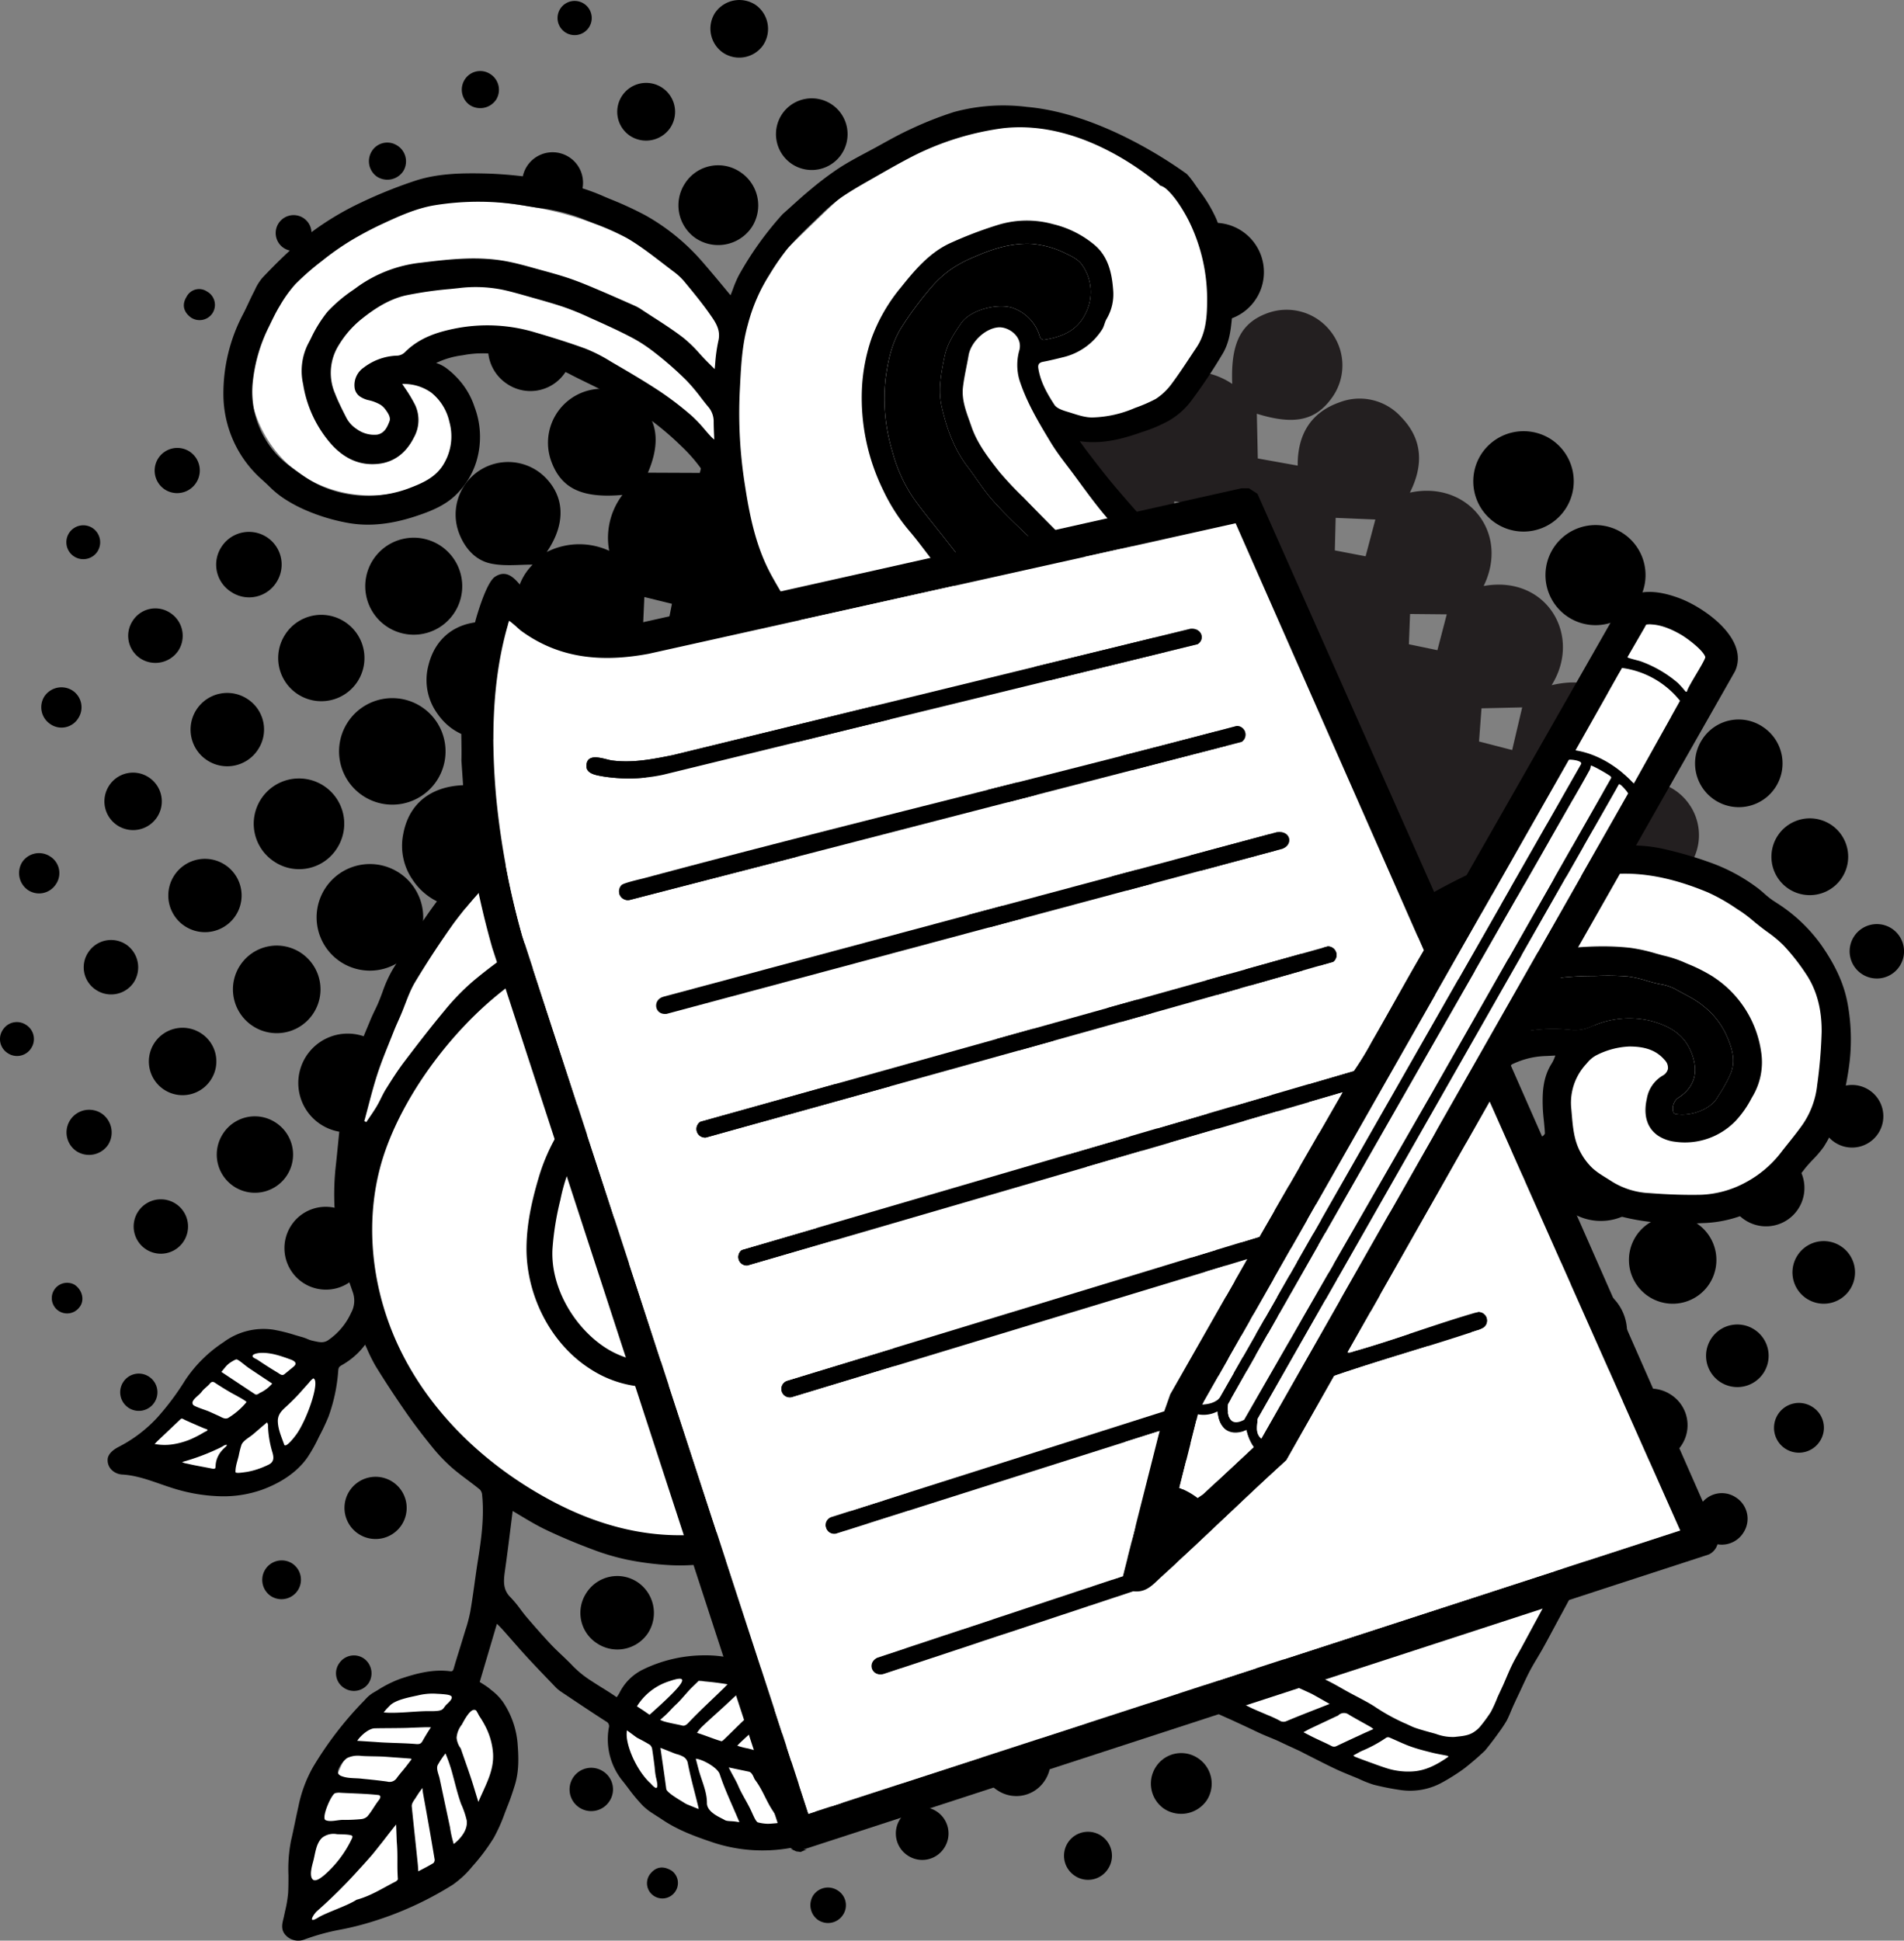 <svg xmlns="http://www.w3.org/2000/svg" xmlns:xlink="http://www.w3.org/1999/xlink" width="501.089" height="510.618" viewBox="0 0 501.089 510.618"><rect x="0" y="0" width="501.089" height="510.618" fill="#808080" stroke="none"/><defs><clipPath id="a"><rect width="501.089" height="510.618" fill="none"/></clipPath></defs><g clip-path="url(#a)"><path d="M179.467,889.352a55.865,55.865,0,0,1-30.091,9.028c2.044-18.273,6.444-33.746,12.353-44.827,4.45-8.345,11.392-18.089,21.4-18.466,7.628-.287,15.532,5.142,18.519,11.975,6.108,13.973-8.605,33.221-22.176,42.289" transform="translate(-70.191 -392.398)" fill="#fff"/><path d="M364.66,840.293a55.868,55.868,0,0,1,17.3,26.225c-18.088,3.3-34.174,3.531-46.485,1.058-9.273-1.863-20.6-5.711-23.837-15.183-2.468-7.223.46-16.354,6.145-21.18,11.626-9.867,34.292-1.31,46.879,9.081" transform="translate(-146.022 -388.534)" fill="#fff"/><path d="M89,703.427a40.592,40.592,0,0,1-22.373-3.758C73.76,688.56,81.532,680,88.885,674.75c5.537-3.956,13.134-8.018,19.737-5.079,5.034,2.241,8.431,8.247,8.195,13.594-.484,10.933-16.14,18.642-27.818,20.162" transform="translate(-31.307 -314.203)" fill="#fff"/><path d="M351.562,192.292c-4.458,27.631,28.769,74.132,65.874,81.156,34.714,6.572,49.382-25.849,84.3-15.315,2.763.833,29.579,9.383,37.059,34.153.44,1.457,7.376,25.881-8.959,42.917-11.562,12.058-32.829,18.38-47.194,8.526-7.823-5.367-14.418-16.094-13.037-27.891a29.746,29.746,0,0,1,7.914-16.587c-18.852-2.076-26.926,2.709-30.845,7.106-20.438,22.932,35.16,76.829,18.687,143.353-1.859,7.505-9.637,38.92-31.778,45.584-20.257,6.1-41.753-11.77-48.241-17.163-38.08-31.652-29.1-73.624-51.324-79.464-20.933-5.5-31.951,30.928-75.741,38.948-4.086.748-33.877,5.792-60.31-9.552-32.326-18.766-50.637-62.8-46.461-100.782,8.507-77.367,107.9-107.425,96.663-162.591-3.158-15.5-13.655-26.137-15.209-27.674-22.708-22.46-62.635-20.389-65.635-12.122-2.112,5.819,14.689,13,12.417,22.766-1.808,7.77-14.369,11.46-21.6,12.136-1.957.183-13.429,1.07-23.271-6.928-10.227-8.312-13.165-21.726-11.742-31.774,3.5-24.7,34.154-34.677,38.871-36.113,14.273-4.344,27.071-2.34,34.439-1.187a87.516,87.516,0,0,1,26.186,8.36,83.011,83.011,0,0,1,25.411,20.323c3.91-4.327,9.736-10.578,17.137-17.793,12.1-11.793,18.146-17.69,24.255-21.529,2.206-1.387,29.41-17.885,57.061-5.913,3.545,1.535,26.232,11.357,29.861,33.705.506,3.114,2.787,19.681-9.461,32.227-11.791,12.077-27.693,10.848-29.861,10.643,5.592,5.551,12.5,14.2,15.079,26.018,2.269,10.417.1,18.4-.551,22.458" transform="translate(-57.702 -29.561)" fill="#fff"/><path d="M715.452,604.583c-.138.269-.378.738-.458.919-.729,1.648-1.392,3.324-2.007,5.017-1.251,3.443-2.293,6.958-3.313,10.474-.239.824-.482,1.645-.722,2.468,2.227,1.25,4.515,2.393,6.665,3.779a11.5,11.5,0,0,1,1.893,1.525c.3.09.609.171.911.265,3.214-4.341,3.679-9.589,2.257-15.405,7.651,3.638,13.671,3.391,18.738-.776,4.9-4.027,7.027-9.329,5.573-15.5-1.846-7.83-6.979-11.544-13.718-12.417-.158.182-.234.508-.472.545-5.95.925-4.6,2.842-7.446,6.032-.589.661-2.227,4.885-2.81,5.553l-.213.242-.222.279a46.391,46.391,0,0,0-3.114,4.341q-.815,1.3-1.543,2.662" transform="translate(-333.133 -274.855)"/><path d="M775.985,576.949a30.142,30.142,0,0,1-7.014-9.43c-2.623,6.32-1.538,12.205,3.3,16.686a14.549,14.549,0,0,0,17.579,1.411c.1-.063.182-.133.276-.2a38.675,38.675,0,0,1-14.138-8.469" transform="translate(-360.683 -266.674)"/><path d="M694.492,284.345a14.175,14.175,0,0,0-15.984-6c-4.069,1.235-7.535,3.623-8.757,7.7-1.091,3.641-1.056,7.621-1.415,10.6l-11.887-3.593c.275-3.45.593-7.471.915-11.521,7.008,2.469,13.446,1.356,18.345-4.664a14.268,14.268,0,0,0,1.791-16.334c-4.071-7.951-10.97-10.007-19.525-8,8.139-12.989-1.287-29.076-17.889-26.091,6.937-14.205-4.408-27.842-19.413-24.568,3.6-7.166,3.421-13.988-2.242-19.832a14.738,14.738,0,0,0-16.285-3.925c-7.8,2.745-11.071,8.795-10.995,16.648l-10.5-1.881c-.087-3.97-.174-7.934-.258-11.769,9.819,3.04,15.486,1.868,19.83-4.3a14.5,14.5,0,0,0-.409-17.373,14.652,14.652,0,0,0-16.439-4.859c-7.13,2.523-9.894,7.876-9.457,18.685a19.353,19.353,0,0,0-7.04-2.945c-3.295,7.865-12.409,12.654-20.5,14.575l-.7,2.365-6.441-.893c-.873.22-1.742.453-2.612.69-.4.108-.67.178-.867.225-.166.068-.362.146-.63.25-1.321.513-2.616,1.068-3.895,1.654.137.335.271.672.418,1,.119.267.248.53.37.8a72.8,72.8,0,0,1,11.159,12.285c4.238,5.891,9.243,10.993,14.065,16.395,4.862,5.447,8.813,11.517,12.893,17.55,4.415,6.53,8.807,13.084,12.961,19.785,7.181,11.585,15.192,24.41,17.424,38.081a83.665,83.665,0,0,1-.126,25.575c.272,1.1.56,2.189.869,3.276.218.765.455,1.523.679,2.286,0,0,.132.4.236.729.017.044.038.1.059.159l.153-.064q1.8-1.081.6-.19l1.014-.753c2.331-1.835,4.4-3.948,6.554-5.977a50.653,50.653,0,0,1,15.5-9.881c3.268-1.366,6.17-3.552,9.625-5.435.013-.107.025-.208.038-.315l.561,0a29.443,29.443,0,0,1,5.2-2.161,102.808,102.808,0,0,1,16.054-3.014c.407-.054.814-.1,1.222-.153a81.114,81.114,0,0,1,17.377-.935,69.113,69.113,0,0,1,12.392,1.493c1.72.322,3.434.683,5.135,1.095a14.15,14.15,0,0,0,.832-16.48M558.551,209.187c.036-1.8.066-3.326.1-4.978l6.119.608-1.141,5-5.076-.629m42.365,7.883c.072-2.823.148-5.757.22-8.561l10.449.436c-.815,3.071-1.676,6.315-2.568,9.677l-8.1-1.552m19.492,24.7c.1-2.568.2-5.291.309-7.972l9.658.093c-.765,2.932-1.583,6.067-2.462,9.436-2.215-.46-4.768-.99-7.5-1.557m18.454,25.577c.216-2.9.449-6.014.651-8.727l10.707-.243c-.83,3.531-1.747,7.428-2.639,11.22l-8.719-2.25" transform="translate(-249.623 -72.253)" fill="#231f20"/><path d="M182.969,450.568a14.023,14.023,0,1,1-4-19.385,14,14,0,0,1,4,19.385" transform="translate(-73.89 -201.512)"/><path d="M174.479,372.153a14.012,14.012,0,1,1,19.438-3.763,14,14,0,0,1-19.438,3.763" transform="translate(-79.068 -162.834)"/><path d="M514.393,788.224a13.383,13.383,0,1,1-3.327-18.618,13.363,13.363,0,0,1,3.327,18.618" transform="translate(-230.258 -360.485)"/><path d="M428.579,758.46a13.382,13.382,0,0,1-14.946,22.2,13.382,13.382,0,1,1,14.946-22.2" transform="translate(-191.585 -355.31)"/><path d="M746.847,676.075a13.679,13.679,0,0,0-2.913-2.636,13.421,13.421,0,0,0-8.325-2.261c3.786,1.451,7.514,3.156,11.238,4.9" transform="translate(-345.659 -315.372)"/><path d="M752.011,216.2a13.22,13.22,0,1,1-18.329,3.682,13.294,13.294,0,0,1,18.329-3.682" transform="translate(-343.733 -100.561)"/><path d="M791.28,281.178a13.166,13.166,0,1,1-3.651-18.368,13.159,13.159,0,0,1,3.651,18.368" transform="translate(-360.478 -122.475)"/><path d="M165.285,525.082c1.053-3.2,2.5-6.251,3.693-9.4-.213-.16-.431-.315-.655-.464a13,13,0,1,0-5.909,23.769c.424-1.013.881-2.016,1.353-3.016a31.663,31.663,0,0,1,1.518-10.886" transform="translate(-69.629 -241.09)"/><path d="M603.967,133.427c-.143,1-.328,1.993-.538,2.978a12.973,12.973,0,0,0-3.484-25.71c3.156,7.127,5.13,14.936,4.022,22.732" transform="translate(-281.911 -51.967)"/><path d="M201.4,269.171a12.762,12.762,0,0,1-14.21,21.2,12.762,12.762,0,1,1,14.21-21.2" transform="translate(-85.268 -125.436)"/><path d="M779.43,639.142a12.761,12.761,0,1,1-17.709,3.64,12.763,12.763,0,0,1,17.709-3.64" transform="translate(-356.945 -299.314)"/><path d="M823.292,310.554a12.525,12.525,0,1,1-17.379,3.776,12.417,12.417,0,0,1,17.379-3.776" transform="translate(-377.754 -144.963)"/><path d="M131.242,408.169a11.91,11.91,0,1,1,16.6-3.477,11.779,11.779,0,0,1-16.6,3.477" transform="translate(-59.141 -181.511)"/><path d="M859.37,359.069a11.512,11.512,0,1,1-16.019,3.391,11.394,11.394,0,0,1,16.019-3.391" transform="translate(-395.424 -167.811)"/><path d="M829.712,621.647a11.516,11.516,0,1,1-2.964-15.937,11.556,11.556,0,0,1,2.964,15.937" transform="translate(-379.971 -283.659)"/><path d="M120.788,490.484a11.521,11.521,0,1,1,15.861-3.1,11.5,11.5,0,0,1-15.861,3.1" transform="translate(-54.316 -220.555)"/><path d="M155.764,307.095a11.352,11.352,0,1,1-15.791,3.206,11.3,11.3,0,0,1,15.791-3.206" transform="translate(-64.895 -143.389)"/><path d="M468.064,824.17a11.3,11.3,0,1,1-3.153-15.594,11.252,11.252,0,0,1,3.153,15.594" transform="translate(-210.172 -379.056)"/><path d="M263.439,171.85a81.017,81.017,0,0,0-8.543-2.179,105.491,105.491,0,0,1-12.152-2.592,11.114,11.114,0,0,0,4.4,12.335,10.982,10.982,0,0,0,15.336-2.74,11.2,11.2,0,0,0,1.859-4.537c-.3-.1-.6-.194-.9-.288" transform="translate(-113.85 -78.51)"/><path d="M159.888,616.327c-.092-.274-.273-.825-.318-.953q-.965-2.754-1.883-5.524a48.466,48.466,0,0,1-1.922-7.253c-.171-1.039-.289-2.068-.367-3.089a10.857,10.857,0,0,0-12.428,4.469,10.916,10.916,0,0,0,17.21,13.3c-.1-.317-.193-.633-.292-.95" transform="translate(-66.376 -281.467)"/><path d="M550.342,835.523a10.677,10.677,0,1,1-2.88-14.822,10.69,10.69,0,0,1,2.88,14.822" transform="translate(-249.393 -384.784)"/><path d="M338.622,86.68A10.375,10.375,0,0,1,353.1,83.832a10.512,10.512,0,0,1,3.025,14.484,10.658,10.658,0,0,1-14.776,2.916,10.518,10.518,0,0,1-2.724-14.551" transform="translate(-158.266 -38.552)"/><path d="M876.146,576.57a35.139,35.139,0,0,1-16.359,11.487,9.934,9.934,0,0,0,3.426,3.857,10.1,10.1,0,0,0,12.933-15.344" transform="translate(-404.01 -270.927)"/><path d="M895.261,407.974A10.109,10.109,0,1,1,883.9,424.7a10.109,10.109,0,0,1,11.364-16.722" transform="translate(-413.292 -190.918)"/><path d="M123.252,555.846a10.041,10.041,0,1,1-13.956,2.676,9.963,9.963,0,0,1,13.956-2.676" transform="translate(-50.521 -260.356)"/><path d="M292.555,799.988a9.517,9.517,0,0,1-2.8-13.339,9.636,9.636,0,0,1,13.371-2.819,9.779,9.779,0,0,1,2.824,13.413,9.678,9.678,0,0,1-13.4,2.745" transform="translate(-135.397 -367.575)"/><path d="M85.142,430.568a9.647,9.647,0,0,1,16.08,10.663,9.647,9.647,0,1,1-16.08-10.663" transform="translate(-39.244 -200.278)"/><path d="M816.323,690.816a9.635,9.635,0,0,0-14.942,7.356,12.5,12.5,0,0,1,1.117,5.27,9.567,9.567,0,0,0,3.174,3.487,9.675,9.675,0,0,0,13.387-2.759,9.539,9.539,0,0,0-2.736-13.354" transform="translate(-376.566 -323.841)"/><path d="M112.189,359.032a9.651,9.651,0,1,1-2.52-13.427,9.554,9.554,0,0,1,2.52,13.427" transform="translate(-44.425 -161.605)"/><path d="M386.944,52.744a9.43,9.43,0,1,1,2.313,13.166,9.468,9.468,0,0,1-2.313-13.166" transform="translate(-181.019 -22.874)"/><path d="M491.414,873.842a8.907,8.907,0,0,1-2.39-12.578,9.024,9.024,0,0,1,14.953,10.106,8.915,8.915,0,0,1-12.562,2.471" transform="translate(-229.026 -402.857)"/><path d="M90.262,523.823a8.869,8.869,0,1,1-2.608-12.274,8.8,8.8,0,0,1,2.608,12.274" transform="translate(-34.78 -239.695)"/><path d="M111.295,279.749a8.5,8.5,0,0,1-2.51-11.957,8.6,8.6,0,0,1,14.442,9.34,8.489,8.489,0,0,1-11.932,2.617" transform="translate(-50.433 -123.993)"/><path d="M931.35,469.822a7.159,7.159,0,1,1-2.059-9.994,7.165,7.165,0,0,1,2.059,9.994" transform="translate(-431.458 -215.535)"/><path d="M916.674,539.847a8.233,8.233,0,1,1-11.4,2.384,8.214,8.214,0,0,1,11.4-2.384" transform="translate(-424.746 -253.024)"/><path d="M859.727,658.737a8.233,8.233,0,1,1-11.4,2.384,8.213,8.213,0,0,1,11.4-2.384" transform="translate(-397.988 -308.89)"/><path d="M902.618,617.351a8.233,8.233,0,1,1-11.4,2.384,8.213,8.213,0,0,1,11.4-2.384" transform="translate(-418.142 -289.443)"/><path d="M185.976,745.76a8.186,8.186,0,1,1-2.3-11.421,8.2,8.2,0,0,1,2.3,11.421" transform="translate(-80.342 -344.431)"/><path d="M259.442,85.518c.429-.068.857-.146,1.289-.2a35.864,35.864,0,0,1,14.147.758,8.014,8.014,0,1,0-15.436-.558" transform="translate(-121.809 -35.582)"/><path d="M572.693,873.763a7.929,7.929,0,0,1,10.921-2.377,8.038,8.038,0,0,1,2.475,11.168,8.172,8.172,0,0,1-11.262,2.221,8.037,8.037,0,0,1-2.134-11.011" transform="translate(-268.487 -408.874)"/><path d="M309.762,55.071a7.612,7.612,0,1,1,10.487-1.861,7.7,7.7,0,0,1-10.487,1.861" transform="translate(-144 -19.366)"/><path d="M356,13.858a7.7,7.7,0,0,1-2.111-10.443,7.759,7.759,0,0,1,10.685-2.136A7.728,7.728,0,0,1,366.488,12,7.68,7.68,0,0,1,356,13.858" transform="translate(-165.728 0)"/><path d="M63.516,384.752a7.55,7.55,0,1,1-10.553,2.315,7.5,7.5,0,0,1,10.553-2.315" transform="translate(-24.34 -180.202)"/><path d="M79.5,606.324a7.156,7.156,0,1,1-11.934-7.9,7.156,7.156,0,0,1,11.934,7.9" transform="translate(-31.186 -279.68)"/><path d="M64.833,305.24a7.067,7.067,0,0,1,9.765-2.148A7.187,7.187,0,0,1,76.837,313.1a7.27,7.27,0,0,1-10.091,1.979,7.144,7.144,0,0,1-1.913-9.84" transform="translate(-29.907 -141.897)"/><path d="M44.769,479.674a7.078,7.078,0,0,1-2.02-9.85,7.174,7.174,0,0,1,10.11-1.978,7.281,7.281,0,0,1,1.819,9.95,7.189,7.189,0,0,1-9.909,1.878" transform="translate(-19.53 -219.234)"/><path d="M447.777,909.626a6.933,6.933,0,1,1,9.582-1.839,6.858,6.858,0,0,1-9.582,1.839" transform="translate(-208.942 -421.45)"/><path d="M852.479,742.19a6.655,6.655,0,0,1,2.136,9.219,6.726,6.726,0,1,1-11.37-7.182,6.644,6.644,0,0,1,9.234-2.037" transform="translate(-395.723 -348.249)"/><path d="M890.925,697.452a6.466,6.466,0,0,1,1.89,8.987,6.561,6.561,0,0,1-8.985,2.019,6.548,6.548,0,1,1,7.095-11.006" transform="translate(-413.871 -327.221)"/><path d="M530.982,920.7a6.308,6.308,0,1,1,8.723-1.659,6.223,6.223,0,0,1-8.723,1.659" transform="translate(-248.174 -427.193)"/><path d="M79.475,233.261a5.963,5.963,0,0,1,6.538-9.974,5.963,5.963,0,0,1-6.538,9.974" transform="translate(-36.103 -104.471)"/><path d="M43.951,560.149a6.066,6.066,0,0,1-8.274,1.586,5.961,5.961,0,0,1,6.7-9.863,6.067,6.067,0,0,1,1.579,8.278" transform="translate(-15.558 -258.846)"/><path d="M293.2,886.3a5.7,5.7,0,1,1-1.548-7.9,5.618,5.618,0,0,1,1.548,7.9" transform="translate(-132.868 -412.29)"/><path d="M19.148,431.647a5.263,5.263,0,0,1-7.329,1.53A5.44,5.44,0,0,1,10.3,425.8a5.328,5.328,0,0,1,7.361-1.459,5.165,5.165,0,0,1,1.489,7.305" transform="translate(-4.445 -198.98)"/><path d="M30.2,349.305a5.164,5.164,0,0,1-7.29,1.551,5.334,5.334,0,0,1-1.6-7.328,5.414,5.414,0,0,1,7.366-1.552,5.271,5.271,0,0,1,1.524,7.329" transform="translate(-9.621 -160.301)"/><path d="M137.976,775.241a5.126,5.126,0,0,1-5.376,8.729,5.126,5.126,0,0,1,5.376-8.729" transform="translate(-61.178 -363.932)"/><path d="M192.19,78.292a5.026,5.026,0,0,1-6.852,1.481,4.942,4.942,0,0,1-1.51-6.585,4.788,4.788,0,0,1,6.727-1.672,4.916,4.916,0,0,1,1.635,6.777" transform="translate(-86.065 -33.255)"/><path d="M238.258,42.857a5.041,5.041,0,0,1-6.883,1.359,4.945,4.945,0,0,1-1.225-6.873,4.819,4.819,0,0,1,6.6-1.293,4.9,4.9,0,0,1,1.51,6.807" transform="translate(-107.732 -16.572)"/><path d="M67.223,682.579a4.9,4.9,0,1,1-6.8,1.5,4.869,4.869,0,0,1,6.8-1.5" transform="translate(-28.034 -320.368)"/><path d="M144.168,107.537a4.714,4.714,0,1,1-6.539,1.386,4.72,4.72,0,0,1,6.539-1.386" transform="translate(-64.316 -50.168)"/><path d="M410.848,944.153a4.683,4.683,0,0,1-6.545,1.232,4.8,4.8,0,0,1-1.292-6.341,4.672,4.672,0,0,1,6.513-1.39,4.57,4.57,0,0,1,1.324,6.5" transform="translate(-189.052 -440.238)"/><path d="M168.876,830.18a4.56,4.56,0,0,1-1.161-6.527,4.644,4.644,0,0,1,6.3-1.269,4.772,4.772,0,0,1,1.407,6.54,4.682,4.682,0,0,1-6.547,1.255" transform="translate(-78.389 -386.093)"/><path d="M283.532,1.045a4.5,4.5,0,1,1-4.854,7.57,4.5,4.5,0,0,1,4.854-7.57" transform="translate(-130.028 -0.184)"/><path d="M41.042,267.729a4.457,4.457,0,1,1-1.207-6.262,4.5,4.5,0,0,1,1.207,6.262" transform="translate(-15.46 -122.515)"/><path d="M1.927,515.414a4.376,4.376,0,0,1-1.06-6.247,4.35,4.35,0,0,1,6.006-1.117,4.387,4.387,0,0,1,1.285,6.2,4.4,4.4,0,0,1-6.231,1.163" transform="translate(0 -238.381)"/><path d="M98.844,149.785a4.06,4.06,0,0,1-5.724,1.182c-1.935-1.44-2.422-3.383-1.121-5.453a3.688,3.688,0,0,1,5.371-1.371,4.013,4.013,0,0,1,1.474,5.642" transform="translate(-42.888 -67.438)"/><path d="M31.647,637.189c2.126,1.444,2.681,4.218,1.255,5.928a4.032,4.032,0,1,1-1.255-5.928" transform="translate(-12.01 -299.147)"/><path d="M327.622,927.729a3.981,3.981,0,0,1,1.041,5.513,4.072,4.072,0,0,1-5.741,1.105,3.977,3.977,0,0,1-.843-5.758c1.545-1.917,3.437-2.095,5.543-.86" transform="translate(-150.932 -435.567)"/><path d="M226.817,318.261c1.717-1.477,3.49-2.889,5.285-4.274q.2-1.513.392-3.021l2.634.718c.351-.264.7-.529,1.053-.793,3.176-2.376,6.325-4.836,9.7-6.9a109.754,109.754,0,0,1,12.978-6.76c.1-.971.188-1.894.289-2.915l3,.7-.093.846q3.725-1.53,7.535-2.86c8.019-2.784,16.11-5.438,24.646-6.187,5.49-.483,11.046-1.447,16.488-1.055,5.553.395,11.206.53,16.674,1.778a9.755,9.755,0,0,1,1.856-1.637c.111-.15.234-.29.34-.443l.007-.011c-.223-.445-.325-.7.085-.125h0c-1.735-2.489-2-2.366-4.392-4.182-2.225-1.687-4.5-3.3-6.638-5.1-5.455-4.589-8.9-10.121-11.786-16.034A80.223,80.223,0,0,1,291.8,236.278l-3.531-.181c.086-2.4.169-4.729.253-7.1l.841.2c-.609-2.142-1.124-4.317-1.521-6.527-.344-1.917-.595-3.848-.8-5.784-2.732-1.784-5.469-3.562-8.155-5.413-.31,1.233-.618,2.453-.91,3.612l-13.665-.059c2.6-6.059,2.729-11.121.305-15.133-.645-.65-1.28-1.308-1.891-1.985-.5-.554-.975-1.126-1.437-1.707a14.209,14.209,0,0,0-22.33,16.022c2.652,7.009,8.068,9.577,18.649,8.653a18.683,18.683,0,0,0-3.481,14.7,18.9,18.9,0,0,0-16.435.325c4.865-7.128,4.836-14.078-.086-19.323a13.818,13.818,0,0,0-22.925,14.539c1.535,3.9,4.3,6.963,8.27,7.808,3.709.79,7.7.255,11.021.3-4.122,4.138-5.326,9.977-3.925,16.555-11.739-4.028-21.073,0-23.506,10a15.059,15.059,0,0,0,2.25,12.468c3.716,5.446,9.153,7.362,15.5,6.9a54.691,54.691,0,0,0-1.725,6.237,54.952,54.952,0,0,0-.3,6.369c-12.12-2.15-20.5,2.475-22.332,12.3a15.682,15.682,0,0,0,2.5,12.138,16.36,16.36,0,0,0,13.944,7.322c1.54-1.845,3.149-3.639,4.736-5.442a57.762,57.762,0,0,1,5.708-5.806m9.839-42.282c.3-3.409.615-6.925.916-10.309l9.054,2.5-1.316,7.887-8.654-.075m26.716-28.246,7.265,1.781c-.408,2.062-.8,4.064-1.221,6.183l-6.393-.235c.119-2.639.233-5.154.349-7.728" transform="translate(-93.802 -90.652)"/><path d="M531.017,538.005c.4.312.811.622,1.213.935-.4-.315-.807-.626-1.213-.935" transform="translate(-249.522 -252.806)"/><path d="M767.063,516.55c-1.854,2.974-6.993,4.9-11,4.11a1.2,1.2,0,0,1-.407-.288,3.49,3.49,0,0,1,1.05-3.816c4.422-2.745,5.681-6.722,3.743-11.823-1.646-4.318-4.94-7.012-10.688-8.532a23.947,23.947,0,0,0-14.709,1.051l-.751.286a10.385,10.385,0,0,1-5.673,1,41.4,41.4,0,0,0-10.747.2l-.885.094c-4.868.5-8.9,3.063-12.789,5.532l-1.077.677a52.066,52.066,0,0,0-9.628,8.511c-.808.837-1.61,1.679-2.427,2.5a48.263,48.263,0,0,0-6.171,7.909c-3.018,4.641-6.078,9.682-9.1,14.986a21.017,21.017,0,0,0-1.679,4.313c-.185.588-.37,1.176-.57,1.744-.477,1.365-.937,2.733-1.429,4.191l-.421-1.617c-.1-.4-.244-.8-.382-1.2a5.185,5.185,0,0,1-.455-2.172,15.179,15.179,0,0,1,1.085-3.531c.172-.428.34-.849.495-1.279.333-.91.673-1.815,1.024-2.722.443-1.145.9-2.327,1.31-3.5.582-1.65,1.134-3.312,1.693-4.969q.751-2.248,1.521-4.484c1.716-4.918,4.47-9.443,7.125-13.82L686,508.45a42.249,42.249,0,0,1,3.208-4.392c.726-.91,1.47-1.846,2.157-2.81a31.148,31.148,0,0,1,8.737-7.972,58.019,58.019,0,0,1,15.594-6.6,76.218,76.218,0,0,1,18.93-2.311l1.011-.03a66.937,66.937,0,0,1,7.97.146,27.316,27.316,0,0,1,4.866,1.1c.633.187,1.263.363,1.9.532.57.155,1.161.277,1.749.406a12.93,12.93,0,0,1,3.912,1.244c.77.445,1.556.866,2.323,1.272,1.188.631,2.416,1.288,3.557,2.046a17.232,17.232,0,0,1,1.565,1.16,20.813,20.813,0,0,1,5.914,7.3c1.775,3.842,2.687,7.084,1.34,10.433a36.84,36.84,0,0,1-3.141,5.726Z" transform="translate(-315.23 -227.562)" fill-rule="evenodd"/><path d="M543.675,320.669c-.12-.016-.231-.032-.347-.055q-3.542-10.05-7.075-20.1a88.37,88.37,0,0,0-10.187-19.695c-2.309-3.46-4.314-7.11-6.583-10.589-2.031-3.116-4.194-6.151-6.383-9.158-1.365-1.87-2.913-3.591-4.342-5.408-2.042-2.61-3.974-5.315-6.095-7.863-1.451-1.74-3.153-3.272-4.721-4.922-2.494-2.619-4.926-5.3-7.463-7.885-1.789-1.824-3.672-3.561-5.569-5.278-3.6-3.262-7.254-6.456-10.85-9.723-1.115-1.022-2.121-2.167-3.159-3.277-1.512-1.622-2.98-3.279-4.5-4.881-1.646-1.729-3.445-3.326-4.978-5.14-2.217-2.613-4.256-5.369-6.376-8.059-2.62-3.33-5.347-6.581-7.834-10a40.314,40.314,0,0,1-6.114-13.194,47.748,47.748,0,0,1-1.73-18.975c.611-4.6,1.581-9.146,3.957-13.1a90.021,90.021,0,0,1,8.017-10.871,28.784,28.784,0,0,1,5.649-5.069,33.931,33.931,0,0,1,6.073-3.134c4.686-2.046,9.5-3.532,14.718-3.288a24.745,24.745,0,0,1,9.074,2.561c1.578.721,3.375,1.672,4.258,3.044a12.34,12.34,0,0,1,.847,12.779c-2.256,4.633-6.36,6.14-10.977,6.885a1.315,1.315,0,0,1-1.007-.735,11.157,11.157,0,0,0-6.711-7.5c-3.83-1.637-11.5.2-14,3.829-1.9,2.753-3.688,5.466-4.388,8.869-.918,4.419-1.749,8.821-.7,13.282,1.3,5.605,3.208,10.984,6.769,15.639,2.243,2.94,4.208,6.115,6.649,8.886,2.906,3.3,6.112,6.332,9.316,9.359,2.692,2.545,5.57,4.9,8.342,7.364,1.018.9,2.037,1.83,2.962,2.828,1.65,1.78,3.227,3.612,4.835,5.427,1.466,1.648,2.958,3.285,4.388,4.972,1.666,1.967,3.273,3.978,4.891,5.989,2.09,2.594,4.279,5.124,6.207,7.835,2.419,3.393,4.64,6.915,6.9,10.406,2.762,4.256,5.568,8.486,8.194,12.82a166.874,166.874,0,0,1,11.393,22.8c2.958,7.181,4.816,14.7,6.6,22.182,1.321,5.552,1.425,11.388,2.035,17.11a29.376,29.376,0,0,1,.026,3.027" transform="translate(-206.3 -56.846)" fill-rule="evenodd"/><path d="M668.693,701.61a16.582,16.582,0,0,1,3.3,3.86c1.493,2.391,3,4.774,4.45,7.192,1.083,1.8,2.079,3.652,3.123,5.477,1.464,2.557,2.962,5.094,4.4,7.667,1.242,2.225,2.364,4.519,3.641,6.724a13.068,13.068,0,0,1,1.972,5.781,4.659,4.659,0,0,1-1.627,4.135,7.455,7.455,0,0,1-4.408,1.642c-1.886.11-3.783.094-5.664.269-1.646.153-3.271.529-4.912.743-2.992.392-5.987.75-8.983,1.1-4.538.523-9.073,1.061-13.617,1.513a15.414,15.414,0,0,1-5.371-.045c-2.662-.674-4.192-2.251-4.273-5.265a10.751,10.751,0,0,1,1.394-5.189c1.042-2.034,2.122-4.047,3.158-6.085.856-1.685,1.671-3.392,2.506-5.089q1.289-2.615,2.578-5.226c.834-1.695,1.678-3.386,2.5-5.088.938-1.957,1.834-3.935,2.786-5.884.716-1.466,1.5-2.9,2.241-4.355.175-.344.255-.739.453-1.064.383-.631.819-1.228,1.232-1.84,1.323-1.964,3.3-2.46,5.489-2.347,1.939.1,2.036.188,3.642,1.376" transform="translate(-301.069 -329.03)" fill-rule="evenodd"/><path d="M419.472,480.554a33.868,33.868,0,0,0,2.1-3.136c.661-1.234,1.149-2.574,1.726-3.864.51-1.119,1.034-2.247,1.569-3.359.949-2.005,1.846-4.045,2.877-6.005,1.024-1.936,2.22-3.778,3.295-5.69,1.229-2.2,2.409-4.427,3.6-6.644s2.414-4.435,3.6-6.663c.753-1.415,1.5-2.846,2.224-4.29.251-.505.447-1.039.649-1.568.54-1.39,1.026-2.8,1.6-4.164.471-1.145,1.038-2.253,1.56-3.375.893-1.921,1.76-3.859,2.679-5.763.7-1.449,1.533-2.841,2.193-4.3.955-2.085,1.892-4.183,2.694-6.333.664-1.8,1.173-3.678,1.656-5.545a32.994,32.994,0,0,0,.717-3.878,9.25,9.25,0,0,0-1.016-4.9,11.806,11.806,0,0,0-4.773-5.9c-1.214-.7-2.418-1.439-3.639-2.147-.877-.508-1.757-1.027-2.66-1.5a17.176,17.176,0,0,0-1.636-.7c-1.019-.407-2.063-.764-3.067-1.208-.806-.349-1.558-.848-2.362-1.186-1.852-.772-3.755-1.439-5.589-2.237-1.711-.744-3.36-1.625-5.046-2.436-1.658-.783-3.31-1.573-4.983-2.32-2.167-.973-4.36-1.878-6.52-2.847-2.122-.942-4.218-1.951-6.343-2.887-.31-.139-.63-.277-.944-.422-.709-.312-1.422-.645-2.144-1.022.013-.1.022-.2.034-.305a68.131,68.131,0,0,1,1.676-9.317,49.188,49.188,0,0,1,3.637-9.369,124.684,124.684,0,0,1,6.864-12.441c2.681-4.19,6.7-7.462,12.662-10.28.716-.346,1.428-.714,2.136-1.076s1.418-.74,2.14-1.082c.663-.307.861-.269.965-.2a1.468,1.468,0,0,1,.433.642,18.181,18.181,0,0,0,7.477,8.539c.765.453,1.52.935,2.285,1.415a30.974,30.974,0,0,0,7.1,3.69,58.256,58.256,0,0,0,12.444,1.95,78.766,78.766,0,0,0,9.386.011l1.276-.049a32.449,32.449,0,0,0,14.311-4.194,35.008,35.008,0,0,0,11.633-9.926c.681-.885,1.476-1.73,2.243-2.547a28.186,28.186,0,0,0,2.825-3.311,32.967,32.967,0,0,0,3.078-6.1l.067-.171a30.842,30.842,0,0,0,1.794-5.5c.835-3.875,1.481-7.138,1.888-10.466a52.07,52.07,0,0,0-.491-15.411c-.91-5.129-3.157-10.117-7.078-15.694a42.187,42.187,0,0,0-11.672-10.933c-.279-.186-.558-.371-.841-.55l-.11-.073a22.965,22.965,0,0,1-2.235-1.784c-.544-.475-1.1-.968-1.694-1.416a46.874,46.874,0,0,0-12.629-6.793,101.43,101.43,0,0,0-12.427-3.593c-5.22-1.16-10.515-.957-15.635-.761-1.132.043-2.26.068-3.39.094-4.866.122-9.895.248-14.745,1.54l-.181.047a108.968,108.968,0,0,0-15.415,4.984,159.261,159.261,0,0,0-14.411,7.567c-.871.5-1.748,1-2.619,1.494a27,27,0,0,0-4.136,3.075c-.411.353-.819.7-1.228,1.034-1.993,1.621-4.109,3.356-6.172,5.209-.964.874-1.887,1.812-2.776,2.716-.466.476-.932.952-1.4,1.423-.3.3-.6.588-.927.89q.032-.513.063-1.024c.143-2.382.285-4.634.484-6.9.653-7.539-.682-14.688-2.367-22.575a98.536,98.536,0,0,0-5.518-18.788c-2.461-5.692-5.29-11.563-8.4-17.439a91.617,91.617,0,0,0-5.367-8.52c-.494-.721-.976-1.443-1.47-2.163-2.166-3.225-4.35-6.282-6.97-9.95-1.967-2.737-4.2-5.847-6.5-8.78-.846-1.076-1.8-2.084-2.727-3.055-.562-.589-1.119-1.173-1.65-1.778-.932-1.059-1.847-2.172-2.739-3.25l-.781-.948c-.272-.322-.536-.656-.8-.984-.472-.584-.958-1.187-1.467-1.759-1.172-1.3-2.353-2.591-3.527-3.876q-1.4-1.536-2.8-3.079l-.18-.194c-1.437-1.581-2.925-3.223-4.348-4.851l-.577-.664c-1.683-1.941-3.435-3.946-5.073-5.968-1.882-2.316-3.734-4.734-5.525-7.073l-.3-.389c-.6-.794-1.168-1.59-1.827-2.512-.006,0-.014-.02-.021-.024.518.064,1.007.118,1.5.164,5.307.452,10.219-.948,14.339-2.38l.535-.186a39,39,0,0,0,7.088-3,19.844,19.844,0,0,0,5.667-4.927,140.078,140.078,0,0,0,8.526-12.748c1.865-3.144,2.177-6.778,2.484-10.294l.017-.138c.683-7.978-.688-16.141-4.2-24.962a37.37,37.37,0,0,0-4.486-7.485c-.441-.63-.887-1.254-1.318-1.886a24.446,24.446,0,0,0-1.913-2.428c-3.492.842-7.411,1.94-7.32,2.7.029.234.432.359.538.394,2.3.759,5.624,5.914,7.3,9.282a46.526,46.526,0,0,1,4.77,21.237c-.023,4.143-.362,8.338-2.786,11.972-2.185,3.259-4.295,6.577-6.644,9.718a16.061,16.061,0,0,1-4.118,3.862,39.928,39.928,0,0,1-5.428,2.347,29.967,29.967,0,0,1-11.008,2.5c-2.05.087-4.177-.69-6.2-1.316-1.437-.441-3.287-.931-4-2.012-1.908-2.924-3.677-6.014-4.233-9.58-.161-1.051.212-1.542,1.285-1.737,1.828-.346,3.634-.8,5.443-1.243a16.76,16.76,0,0,0,10.026-7.2c.565-.822.693-1.943,1.208-2.816a12.766,12.766,0,0,0,1.731-7.6c-.322-4.41-1.26-8.669-4.717-11.723A26.547,26.547,0,0,0,302.281,83.6a25.886,25.886,0,0,0-14.794.264,104.843,104.843,0,0,0-12.762,4.915c-5.2,2.537-8.969,6.985-12.5,11.408a44.969,44.969,0,0,0-7.775,13.472,47.588,47.588,0,0,0-2.526,13.37,55.163,55.163,0,0,0,5.644,26.658,48.3,48.3,0,0,0,6.836,10.617c2.128,2.48,4.041,5.143,6.066,7.723,1.388,1.764,2.733,3.582,4.227,5.258,1.583,1.781,3.352,3.4,4.982,5.133,3.015,3.2,5.887,6.528,9,9.631,3.079,3.074,6.385,5.934,9.6,8.881,2.335,2.14,4.7,4.253,7.023,6.395.842.785,1.639,1.613,2.424,2.443,1.856,1.961,3.7,3.943,5.53,5.927,1.65,1.779,3.367,3.5,4.9,5.375,2.339,2.853,4.575,5.789,6.778,8.748,2.56,3.42,5.128,6.855,7.531,10.386,2.274,3.343,4.337,6.836,6.5,10.253,2.054,3.252,4.479,6.34,6.1,9.8a152.655,152.655,0,0,1,9.313,24.218c.7,2.537,1.618,5.019,2.428,7.529-.074.055-.158.111-.231.164a3.661,3.661,0,0,1-.754-.651c-2.088-3.144-4.08-6.364-6.257-9.446-2.04-2.88-4.234-5.655-6.436-8.418-2.3-2.876-4.645-5.74-7.07-8.519-1.527-1.753-3.22-3.354-4.861-5.006-2.95-2.96-5.837-6-8.892-8.843a72.409,72.409,0,0,0-8.44-7.075q-10.975-7.39-22.277-14.286c-4.866-2.973-9.942-5.616-15.018-8.231-2.3-1.182-4.833-1.912-7.231-2.917a74.129,74.129,0,0,1-8.411-3.728,39.2,39.2,0,0,1-5.928-4.7,46.192,46.192,0,0,1-3.4-3.492c-2.082-2.254-4.142-4.528-6.211-6.8-1.38-1.525-2.857-2.973-4.125-4.582-2.356-3-4.722-5.989-6.846-9.137-2.229-3.313-4.311-6.734-6.241-10.231-4.094-7.412-5.778-15.6-7.037-23.846a120.341,120.341,0,0,1-1.36-24.738c.312-5.886.491-11.739,2.117-17.464a45.884,45.884,0,0,1,5.671-13.121,64.494,64.494,0,0,1,5.011-7.2c2.757-3.123,5.832-5.977,8.841-8.875a41.437,41.437,0,0,1,4.912-4.186c2.325-1.614,4.788-3.043,7.256-4.45,4.177-2.376,8.325-4.806,12.614-6.957a74.049,74.049,0,0,1,22.907-6.932c19.382-2.165,36.221,10.8,41.057,14.793l7.32-2.7c-3.142-2.278-22.369-15.958-42.166-17.694a49.693,49.693,0,0,0-19.16,1.341,93.916,93.916,0,0,0-11.5,4.547c-2.535,1.157-5.016,2.529-7.407,3.847-.708.39-1.4.778-2.108,1.16-.669.359-1.348.721-2.017,1.08-2.373,1.264-4.821,2.573-7.123,4.053a84.367,84.367,0,0,0-7.621,5.731c-1.682,1.378-3.321,2.859-4.908,4.292-.707.642-1.425,1.287-2.149,1.927a7.3,7.3,0,0,0-.529.527A87.021,87.021,0,0,0,219.58,96.963a28.244,28.244,0,0,0-1.551,3.587c-.219.583-.443,1.173-.682,1.744-.569-.677-1.14-1.365-1.7-2.049-1.83-2.2-3.728-4.477-5.636-6.669A56.11,56.11,0,0,0,194.991,81.29a91.734,91.734,0,0,0-9.38-4.325l-1.4-.588a53.135,53.135,0,0,0-8.028-2.857,107.589,107.589,0,0,0-22.655-3.238c-6.091-.159-12.549-.159-18.645,1.716a121.879,121.879,0,0,0-14.949,5.985,76.3,76.3,0,0,0-9.936,5.641,63.516,63.516,0,0,0-7.424,5.8c-2.679,2.415-5.422,5.108-8.389,8.238a13.052,13.052,0,0,0-2.006,3.2c-.129.251-.256.512-.385.763-.452.877-.876,1.783-1.289,2.657-.454.979-.93,1.991-1.431,2.956a44.721,44.721,0,0,0-5.189,20.948A30.041,30.041,0,0,0,94.3,151.042c.627.576,1.273,1.164,1.872,1.768a24.5,24.5,0,0,0,3.71,3,37.154,37.154,0,0,0,5.463,2.947,50.508,50.508,0,0,0,11.272,3.432c5.466.988,11.3.417,17.839-1.738,3.616-1.194,7.727-2.724,10.756-5.778a20.517,20.517,0,0,0,5.206-8.5,22.344,22.344,0,0,0-.437-14.479,20.281,20.281,0,0,0-5.149-8.244,18.986,18.986,0,0,0-2.608-2.209,8.706,8.706,0,0,0-2.37-1.117,22.462,22.462,0,0,1,6.936-2.027l.531-.1c6.331-1.131,12.486.24,17.761,1.613l.657.165a39.775,39.775,0,0,1,8.943,3.083c1.467.788,2.993,1.53,4.468,2.25,1.711.829,3.48,1.684,5.167,2.619l.554.3a94.39,94.39,0,0,1,9.7,5.821,77.566,77.566,0,0,1,10,8.317,40.943,40.943,0,0,1,7.96,10.457,1.1,1.1,0,0,0,.435.513c1.854,1.065,2.077,2.811,2.33,4.849.076.574.151,1.165.262,1.744,1.866,9.317,4.5,16.54,8.279,22.736,2.842,4.655,6.114,9.128,9.288,13.451l.126.177c1.4,1.9,2.981,3.7,4.51,5.436q.837.935,1.661,1.889c2.933,3.406,5.382,6.249,7.964,9.142a6.965,6.965,0,0,0,.915.832,42.783,42.783,0,0,0-10.515-.435c-.964.043-1.933.081-2.893.105a94.585,94.585,0,0,0-20.04,2.687,139.341,139.341,0,0,0-31.769,11.437c-.7.366-1.413.735-2.12,1.1-3.241,1.67-6.588,3.389-9.712,5.39-2.6,1.653-5.07,3.594-7.462,5.463q-1.446,1.142-2.9,2.258c-.444.331-.884.656-1.323.991-1.4,1.034-2.836,2.116-4.186,3.276-1.85,1.574-3.692,3.3-5.485,5.131-1.942,1.981-3.863,4.042-5.712,6.038l-1.8,1.924a10.012,10.012,0,0,0-.716.908c-.121.154-.231.3-.347.453A148.73,148.73,0,0,0,130.949,275.6c-.827,1.357-1.65,2.708-2.49,4.057a33.146,33.146,0,0,0-2.711,5.993c-.361.966-.737,1.968-1.146,2.921-.284.653-.592,1.3-.906,1.941-.365.776-.751,1.566-1.082,2.374l-.684,1.649c-1.034,2.472-2.1,5.034-2.991,7.612q-.3.877-.61,1.762a60.6,60.6,0,0,0-2.812,9.76c-.678,3.988-1.077,8.079-1.471,12.033-.193,1.993-.4,4.055-.63,6.068a68.62,68.62,0,0,0,2.017,25.015c.569,2.266,1.348,4.512,2.111,6.683l.419,1.213a6.617,6.617,0,0,1-.45,5.319,17.538,17.538,0,0,1-6.179,7.316c-1.152.692-2.251.448-3.527.16-.181-.036-.365-.083-.547-.119a7.377,7.377,0,0,1-1.322-.458,12.208,12.208,0,0,0-1.236-.448q-1.018-.282-2.022-.586a44.334,44.334,0,0,0-5.661-1.4,17.63,17.63,0,0,0-13.083,3.289,35.274,35.274,0,0,0-10.1,10,70.294,70.294,0,0,1-7.326,9.815,36.418,36.418,0,0,1-10.158,7.72c-1.721.9-2.663,1.885-2.9,3.006a3.559,3.559,0,0,0,.931,2.973,4.3,4.3,0,0,0,2.938,1.317c4.7.293,8.95,2.262,13.384,3.628a44.906,44.906,0,0,0,12.585,2.091,30.375,30.375,0,0,0,10.78-1.726c4.571-1.665,9.033-4.392,11.876-8.415a40.556,40.556,0,0,0,3.083-5.5,57.131,57.131,0,0,0,2.51-5.31,44.487,44.487,0,0,0,2.54-11.764c.09-1.053.088-1.289,1-1.807a20.569,20.569,0,0,0,2.238-1.472,19.043,19.043,0,0,0,3.86-3.9c.17.364.338.729.5,1.089A41.129,41.129,0,0,0,124,384.144c2.476,4.01,5.143,8.071,8.155,12.4,1.974,2.825,4.213,5.771,6.861,9.016a44.025,44.025,0,0,0,5.134,5.328c1.312,1.133,2.709,2.183,4.064,3.195,1.071.807,2.176,1.634,3.214,2.492a2.414,2.414,0,0,1,.547,1.428c.575,5.8-.232,11.66-1.107,17.154-.317,1.968-.592,3.972-.864,5.913-.344,2.5-.709,5.091-1.15,7.611a38.541,38.541,0,0,1-1.305,4.918c-.154.514-.32,1.031-.474,1.545-.359,1.2-.731,2.393-1.1,3.586-.5,1.605-1.015,3.259-1.482,4.9-.208.693-.426.782-1.05.694-4.716-.582-9.233.744-13.094,2.039a30.869,30.869,0,0,0-5.929,2.987c-.427.248-.848.5-1.27.744a9.394,9.394,0,0,0-1.969,1.712c-.157.167-.314.332-.478.5a93,93,0,0,0-13.3,17.365,34.963,34.963,0,0,0-3.8,10.374c-.33,1.426-.628,2.873-.924,4.274-.308,1.477-.623,3.007-.979,4.5a38.883,38.883,0,0,0-.7,9.216c0,1.5,0,3.06-.077,4.576a31.913,31.913,0,0,1-.813,4.88q-.136.625-.271,1.252c-.047.239-.109.487-.167.729-.315,1.276-.71,2.856.516,4.231a4.848,4.848,0,0,0,.912.793,4.555,4.555,0,0,0,4.269.37,58.07,58.07,0,0,1,9.487-2.576,73.378,73.378,0,0,0,7.6-1.88,89.3,89.3,0,0,0,21.762-9.88,25.009,25.009,0,0,0,5.134-4.786,52.338,52.338,0,0,0,5.7-7.6,44.666,44.666,0,0,0,2.91-6.534c.252-.646.5-1.3.755-1.938.625-1.546,1.221-3.273,1.878-5.416,1.15-3.743.975-7.5.7-11.034a22.985,22.985,0,0,0-3.873-10.855,14.583,14.583,0,0,0-3-3.046l-.4-.331a12.062,12.062,0,0,0-1.181-.867c-.318-.211-.646-.421-.975-.629-.179-.111-.351-.216-.526-.332l4.527-15.31c.489.474.986.964,1.437,1.468.911,1.007,1.8,2.029,2.7,3.049,1.242,1.423,2.537,2.892,3.839,4.308,2.113,2.293,4.308,4.573,6.432,6.779l1.094,1.138a8.7,8.7,0,0,0,1.4,1.149l2.473,1.652c1.209.813,2.427,1.622,3.64,2.428,2.2,1.46,4,2.637,5.654,3.7l.072.047a1.357,1.357,0,0,1,.7,1.689,17.376,17.376,0,0,0,3.815,14.163q.668.851,1.325,1.72a44.969,44.969,0,0,0,3.826,4.581,15.264,15.264,0,0,0,2.438,1.928c.4.267.809.527,1.215.789s.8.5,1.187.76l.5.332c4.111,2.732,8.706,4.382,13.439,5.966a41.615,41.615,0,0,0,21.473,1.061,51.064,51.064,0,0,0,17.483-6.927c2.12-1.32,4.217-2.731,6.245-4.095.911-.611,1.825-1.227,2.742-1.833a3.719,3.719,0,0,0,1.6-2.7,3.817,3.817,0,0,0-.938-3.063,21.191,21.191,0,0,0-1.546-1.485c-.426-.385-.83-.748-1.207-1.138-1.7-1.757-3.35-3.525-5.307-5.629-.468-.507-.922-1.033-1.376-1.559a27.8,27.8,0,0,0-2.989-3.127c-1.005-.864-2-1.742-3-2.618a88.168,88.168,0,0,0-9.166-7.362,36.906,36.906,0,0,0-3.65-2.145,81.91,81.91,0,0,0-8.72-3.672c-.882-.333-1.764-.667-2.635-1a32.04,32.04,0,0,0-11.929-2.048,37.057,37.057,0,0,0-15.743,3.69,13.509,13.509,0,0,0-6.291,6.233,10.8,10.8,0,0,1-.676,1.046l-.034.052c-.353-.243-.718-.5-1.114-.758-.953-.633-1.911-1.231-2.88-1.828-.937-.586-1.869-1.167-2.783-1.775a27.022,27.022,0,0,1-4.762-3.847c-.928-.981-1.921-1.921-2.874-2.835-.944-.887-1.917-1.815-2.814-2.757-1.916-2.04-3.969-4.338-6.452-7.24-.573-.671-1.119-1.4-1.649-2.1a29.379,29.379,0,0,0-2.654-3.194c-1.949-1.948-1.819-4.143-1.445-6.8.566-3.989,1.08-8.068,1.57-12.014q.243-1.927.486-3.854c.72.421,1.436.85,2.15,1.279,2.032,1.218,4.133,2.475,6.31,3.528,3.792,1.819,7.833,3.531,12.342,5.227a60.659,60.659,0,0,0,9.373,2.788,77.9,77.9,0,0,0,11.068,1.42c8.971.521,17.366-1.6,24.4-3.752a119.481,119.481,0,0,0,16.169-6.174,40.276,40.276,0,0,0,11.338-8.1l.392-.393a47.576,47.576,0,0,0,4.821-5.391l6.474.934c-2.738,11.364,1.631,19.917,11.6,21.8a14.868,14.868,0,0,0,12.077-2.682c5.432-4.051,7.23-9.7,6.252-16.649,5.148,2.916,10.152,3.16,15.542,1.645-3.542,7.852-2.464,14.536,2.78,19.27.2.181.408.349.616.516a28.724,28.724,0,0,0-1.56,7.329,15.687,15.687,0,0,0,.64,6.351,18.826,18.826,0,0,0,3.654,6.091,27.481,27.481,0,0,0,5.725,5.141c.957.627,1.952,1.212,2.918,1.827q3.278,2.093,6.545,4.189a2.1,2.1,0,0,0,.27.17c2.044,1,4.109,1.974,6.145,3.017,2.193,1.13,4.339,2.361,6.537,3.483,1.615.821,3.286,1.511,4.926,2.264q2.071.955,4.151,1.926c1.195.551,2.376,1.15,3.585,1.681s2.468,1.013,3.693,1.546c.836.359,1.638.771,2.468,1.153,1.191.557,2.394,1.1,3.585,1.652.728.353,1.434.739,2.152,1.094,1.733.881,3.473,1.765,5.208,2.628,1.164.568,2.331,1.147,3.513,1.661,1.558.68,3.133,1.306,4.706,1.95a30.478,30.478,0,0,0,4.005,1.595,68.161,68.161,0,0,0,7.233,1.424,17.433,17.433,0,0,0,10.765-1.98,53.811,53.811,0,0,0,5.022-3.113c1.2-.82,2.3-1.778,3.417-2.71.971-.814,1.892-1.679,2.821-2.529.063-.057.134-.157.388-.471.714-.884,1.848-2.293,3.237-4.253M138.743,128.036a13.614,13.614,0,0,1,4.614,7.572,14.148,14.148,0,0,1-1.405,10.936c-1.988,3.512-5.414,5.067-8.754,6.353a31.141,31.141,0,0,1-12.589,2.151,30.021,30.021,0,0,1-11.636-2.843,27.77,27.77,0,0,1-3.487-2.01c-1.089-.724-2.177-1.52-3.224-2.281l-.672-.494a23.62,23.62,0,0,1-6.568-7.121,24.266,24.266,0,0,1-3.36-15.58A41.94,41.94,0,0,1,95.8,110.711c.188-.381.375-.761.56-1.152.732-1.495,1.485-3.051,2.361-4.469A33.812,33.812,0,0,1,102.8,99.4a68.123,68.123,0,0,1,6.975-6.1,72.22,72.22,0,0,1,7.242-5.132,89.192,89.192,0,0,1,8.828-4.706c4.062-1.88,8.669-4.017,13.612-4.845a72.319,72.319,0,0,1,24.37.219c.942.158,1.889.31,2.832.451a47.942,47.942,0,0,1,11.184,2.665c1.214.508,2.468.985,3.673,1.449a58.669,58.669,0,0,1,8.5,3.8c.828.485,1.658,1.008,2.547,1.6,2.366,1.573,4.683,3.346,6.923,5.068,1.016.778,2.028,1.563,3.046,2.323a16.613,16.613,0,0,1,2.921,2.82c2.3,2.782,4.359,5.3,6.242,7.951l.1.153c1.569,2.211,3.049,4.287,2.346,7.2a42.409,42.409,0,0,0-.844,6.095c-.042.43-.083.87-.122,1.311-.717-.709-1.374-1.352-2.022-2.007s-1.289-1.352-1.907-2.024a34.256,34.256,0,0,0-4.364-4.236c-1.336-1.028-2.83-2.085-4.7-3.326-1.089-.724-2.194-1.44-3.3-2.143-1.065-.69-2.124-1.375-3.174-2.073a10.745,10.745,0,0,0-1.565-.852l-1.7-.759c-2.632-1.159-5.34-2.359-8.034-3.495-2.3-.979-4.684-1.981-7.153-2.837s-4.96-1.539-7.746-2.3c-.594-.161-1.184-.328-1.784-.494-2.374-.662-4.83-1.34-7.305-1.807-7.237-1.36-14.428-.652-22.4.339a35.247,35.247,0,0,0-16.76,6.305c-.4.294-.8.588-1.21.878a39.493,39.493,0,0,0-6.741,5.7,34.587,34.587,0,0,0-4.394,7.064c-.258.5-.512,1-.777,1.493a15.826,15.826,0,0,0-1.271,10.549,31.288,31.288,0,0,0,7.18,15.528q5.487,6.281,12.782,5.409c3.987-.473,7.157-2.853,9.161-6.868a9.377,9.377,0,0,0,.349-8.6,38.156,38.156,0,0,0-2.8-4.641c-.2-.3-.4-.593-.6-.9a7.424,7.424,0,0,1,.822.015,12.422,12.422,0,0,1,6.985,2.388m73.566,11.577c-.614-.651-1.216-1.35-1.8-2.029a35.558,35.558,0,0,0-3.428-3.6,83.092,83.092,0,0,0-8.394-6.428l-.208-.138c-3.929-2.583-8.054-5-12.05-7.326l-.759-.447a41.052,41.052,0,0,0-6.486-3.291c-3.837-1.4-8.1-2.771-13.4-4.317a43.536,43.536,0,0,0-21.048-.957c-4.289.871-9.2,2.293-13.109,6.226a3.131,3.131,0,0,1-1.877.884,15.252,15.252,0,0,0-8.951,3.147,5.589,5.589,0,0,0-2.391,5.244,3.311,3.311,0,0,0,1.546,2.456,6.746,6.746,0,0,0,2.055.86,10.686,10.686,0,0,1,3.25,1.244,4.715,4.715,0,0,1,1.164,1.09c.785,1.027,1.54,2.211,1.181,3.188-.6,1.614-1.344,3.219-3.274,3.563a7.81,7.81,0,0,1-5.316-1.438,8.045,8.045,0,0,1-2.726-2.916l-.28-.55c-.962-1.9-1.958-3.862-2.723-5.847a13.739,13.739,0,0,1,.978-12.837,26.246,26.246,0,0,1,5.924-6.793c2.931-2.343,6.914-5.174,11.682-6.258a100.505,100.505,0,0,1,11.7-1.685l2.25-.235a35.743,35.743,0,0,1,11.636.451c1.92.416,3.8.942,5.873,1.528l1.99.565c2.637.743,5.363,1.508,7.994,2.387a71.1,71.1,0,0,1,6.864,2.794l.957.431c3.391,1.523,6.893,3.1,10.223,4.857a36.223,36.223,0,0,1,3.216,1.913c1.044.694,2.1,1.463,3.154,2.3a88.851,88.851,0,0,1,8.01,7.062,49.563,49.563,0,0,1,3.9,4.631c.56.719,1.116,1.443,1.7,2.146a5.938,5.938,0,0,1,1.574,3.849c-.007,1.389.059,2.74.126,4.3.008.213.022.418.031.629a6.144,6.144,0,0,1-.748-.647M196.082,493.66c-3.921-3.792-6.61-10.75-5.99-13.75.194.1,2.49,1.841,2.684,1.942,1.2.618,2.321,1.206,3.4,1.887a2,2,0,0,1,.561,1.166c.246,1.557.45,3.15.642,4.689a21.924,21.924,0,0,0,.334,2.605c1.422,5.574-1.688,1.134-1.633,1.46m12.509,6.8c-.956-.391-1.791-.723-2.626-1.071a5,5,0,0,1-.766-.408c-.785-.522-4.63-2.653-4.761-3.665-.37-2.806-.767-5.556-1.194-8.458-.107-.781-.225-1.56-.339-2.346.179.026,3.752,1.471,3.89,1.517l.4.126a7.214,7.214,0,0,1,1.857.749,2.489,2.489,0,0,1,1.076,1.743c.5,2.544,1.144,5.087,1.78,7.547.347,1.363.7,2.717,1.019,4.08a1.4,1.4,0,0,1,.026.326Zm10.181,3.455c-1.264-.194-2.384-.04-3.032-.47-.791-.526-4.617-1.878-4.6-4.435.021-3.045-1.427-5.884-2.235-8.973-.235-.884-.465-1.776-.7-2.689l.013.008c1.716.131,5.706,2.291,6.289,4.071.981,2.969,2.257,5.874,3.485,8.68.564,1.29,1.126,2.581,1.671,3.886a.242.242,0,0,1,.017.059c-.324-.047-.614-.09-.909-.138m11.759.252a4.572,4.572,0,0,0-.75.1,3.354,3.354,0,0,1-.4.058l-.083.012c-.932.081-1.638.145-2.161.144a11.481,11.481,0,0,1-2.644-.386c-.474-.314-.887-1.2-1.572-2.726-1.138-2.523-2.6-4.6-3.646-7.113-.338-.842-2.04-3.773-2.393-4.606.158.058,5.264,1.1,5.416,1.151.9.352,1.144,1.618,1.5,2.1,2.036,2.69,2.835,5.4,4.681,8.175.677,1.02,1.357,2.05,2.045,3.069.013.008.015.019.024.034l-.013-.009m7.52-.966a5.6,5.6,0,0,1-2.641.138c-1.915-.419-2.867-2.626-3.722-4.159-1.3-2.333-3.33-5.317-4.768-7.568a36.185,36.185,0,0,0,5.914,1.374,9.464,9.464,0,0,1,1.382.181A3.2,3.2,0,0,1,235.8,494.9c.138.262.275.541.422.83a29.794,29.794,0,0,0,4.064,6.555,16.67,16.67,0,0,0-2.237.916m4.108-14.57c.777-.413,1.566-.8,2.343-1.218.488-.262,1.387-1.025,1.971-.961.351.039.575.565.79.8q1.71,1.877,3.423,3.748c.571.624,1.131,1.26,1.714,1.872.42.44,1.061.846,1.284,1.432.052.136.123.093.071.261s-.781.507-.953.618q-2.627,1.693-5.321,3.277A15.335,15.335,0,0,1,244.808,500c-1.485.483-2.65-1.722-3.242-2.668-.613-.979-1.148-1.979-1.817-2.922-.587-.826-2.1-2.124-1.918-3.187.211-1.271,2.482-1.759,3.513-2.208.292-.127.57-.25.816-.382m1.407-5.567c-.488.312-1.166.912-1.647,1.228-1.933,1.249-3.067,2.059-4.963,3.211a4.787,4.787,0,0,1-2.27.912,54.284,54.284,0,0,1-5.584-1.553c-.112-.028-.22-.063-.335-.1l9.922-8.062Zm-23.945.33c.866-.826,1.753-1.64,2.634-2.446,1.029-.944,2.053-1.88,3.06-2.847.754-.713,1.492-1.457,2.224-2.194.873-.878,1.781-1.78,2.7-2.638.834-.17,2.139.84,2.829,1.236,1.145.656,2.169,1.486,3.293,2.163l-.16.128c-.662.532-1.272,1.014-1.889,1.493l-1.9,1.473c-2.363,1.841-4.8,3.743-7.248,5.549-.3.218-2.881-.61-3.374-.684a18.753,18.753,0,0,1-2.462-.627c-.06-.022-.119-.032-.18-.054a3.972,3.972,0,0,1,.479-.551m-11.015-2.962a9.519,9.519,0,0,1,1.057-1.336c1.3-1.246,2.667-2.481,3.983-3.673.623-.558,1.239-1.121,1.856-1.683.455-.417.908-.845,1.367-1.27.983-.917,2-1.874,3.044-2.753a1.646,1.646,0,0,1,1.712-.393q1.519.44,2.993,1.016c.174.068,2.286,1.056,2.334.993a6.6,6.6,0,0,1-.692.83c-.988.952-2,1.879-3,2.811q-1.408,1.3-2.8,2.615c-.8.762-1.582,1.538-2.375,2.31-.872.86-1.749,1.717-2.635,2.559a1.4,1.4,0,0,1-.479.3c-1.376-.363-4.424-1.571-5.88-2.024-.185-.058-.378-.12-.57-.182.026-.039.062-.081.087-.119m-8.736-4.225c1.376-1.227,1.918-2,3.163-3.157,1.421-1.308,2.889-3.256,4.258-4.571l1.4-1.35a1.236,1.236,0,0,0,.214-.251,7.7,7.7,0,0,1,1.618.135q1.018.086,2.032.2,2.031.228,4.046.569c-.1-.019-.822.8-.909.88q-.569.542-1.131,1.091c-.733.71-1.477,1.422-2.216,2.127-2.044,1.95-4.159,3.966-6.133,6.065-.75.791-1.257.781-1.627.676-.892-.247-4.2-.8-5.24-1.258-.173-.077-.339-.151-.523-.226.358-.314.705-.625,1.048-.93m1.339-9.24c5.265-1.807,5.051-.245-5.176,8.812-.066,0-2.128-1.481-2.231-1.482a11.98,11.98,0,0,0-1.1-.72,15.463,15.463,0,0,1,8.508-6.61m-77.525,12.391c2.123-.058,6.58-.039,8.7-.118q2.163-.091,4.32-.158c.557-.022,1.117-.006,1.8.008-.052.077-.11.151-.166.235-.642.938-1.612,2.57-2.094,3.436-.355.633-.77.807-1.69.729-3.293-.292-7.326-.261-10.69-.543l-4.779-.308c.872-1.327,3.011-3.237,4.6-3.282M110.5,517.931c-.121.1-.241.2-.361.291-.6.472-2.07,1.646-2.785.858-.946-1.043-.057-3.833.235-4.978.5-1.976.7-4.493,2.291-5.964a4.862,4.862,0,0,1,3.908-.925c.647.056,3.949-.024,4.044.554a1.237,1.237,0,0,1-.189.735,29.593,29.593,0,0,1-7.143,9.43m14.31-19.694c-1.094,1.388-1.9,2.974-3.05,4.313a2.8,2.8,0,0,1-1.651.7,42.638,42.638,0,0,1-4.833.2c-1.306,0-3.3.638-4.526.054-1.142-.543,1.49-6.731,2.536-7.082a3.981,3.981,0,0,1,1.485-.105c3.275.18,6.587.23,9.849.585.764.083.614.675.344,1.117a2.176,2.176,0,0,1-.155.222m14.372,16.552c-1.113.69-2.309,1.308-3.575,1.962-.147.08-.3.15-.442.229-.038-.773-.072-1.439-.146-2.115q-.312-3.012-.631-6.028c-.312-2.963-.633-5.926-.928-8.888-.085-.858.571-1.592,1-2.274q.449-.709.912-1.409c.068-.1.887-1.193.874-1.217.09.428.084.871.162,1.3,1.01,5.541,2.08,11.513,3.087,17.622a1.35,1.35,0,0,1-.318.817m5.331-4.986-.015-.041a28.661,28.661,0,0,1-.983-4.422q-.5-2.339-1-4.678-.581-2.729-1.162-5.457-.281-1.326-.564-2.651c-.226-1.061-1.055-2.719-.41-3.692a22.046,22.046,0,0,1,1.955-2.9,42.3,42.3,0,0,1,1.969,5.871c.661,2.42,1.259,4.959,2.119,7.356a23.387,23.387,0,0,1,1.5,4.375c.364,2.47-1.584,4.823-3.415,6.236m5.32-35.3a.714.714,0,0,1,.773.491c.268.38.447.865.7,1.236a23.689,23.689,0,0,1,1.385,2.312,18.435,18.435,0,0,1,2.17,7.439c.251,4.338-1.732,7.88-3.426,11.735-.146.333-.3.672-.441,1.016-.425-1.386-.852-2.782-1.273-4.174-.983-3.211-2.241-6.591-3.352-9.89a5.49,5.49,0,0,1-1.1-2.836,6.294,6.294,0,0,1,1.389-3.462c.75-1.446,2.1-3.825,3.174-3.868m-41.294,52.946a134.457,134.457,0,0,0,11.118-11.04c1.618-1.77,1.522-1.659,3.108-3.459.756-.859,2.064-2.56,2.789-3.445.352-.429,1.85-2.436,3.8-4.846l.168,4.51c.341,3.919.017,5.956.294,9.942a1.574,1.574,0,0,1-.559.546c-3.541,1.8-6.508,3.779-10.328,4.815-2.508,1.64-7.846,3.3-10.155,4.714-2.93,1.8-1-1.089-.234-1.738m22.8-37.267c-.616.73-1.256,1.483-1.832,2.278a2.261,2.261,0,0,1-2.488.917c-2.041-.29-4.123-.505-6.134-.7l-.688-.075c-1.6-.175-3.444-.04-4.953-.579l-.089-.031a1.889,1.889,0,0,1-.919-.546c-.833-1.1,1.4-3.8,2.279-4.292a6.549,6.549,0,0,1,3.67-.532c1.591.123,4.486.09,6.075.2q3.349.235,6.686.488a1.252,1.252,0,0,1,.464.1,1.323,1.323,0,0,1-.228.4c-.477.619-1.34,1.776-1.845,2.366m12.636-19.1c.244.738-1.265,1.858-1.632,2.313-.85,1.053-.556,1.508-4.476,1.454-3.047-.041-8.738.7-11.773.329a13.885,13.885,0,0,1,1.477-1.644c1.5-1.754,5.673-2.391,7.937-2.924a15.892,15.892,0,0,1,4.6-.33c.233.014,1.123.043,1.987.14.441.05,1.708.148,1.879.662m287.066-147.5a58.293,58.293,0,0,0-14.368,7.642c-4.293,3.185-7.905,7.524-11.37,13.653a67.711,67.711,0,0,0-4.544,9.245,95.232,95.232,0,0,0-3.508,11.82q-.44,1.951-.764,3.978l0,.006c-.154-.092-.3-.181-.452-.262s-.3-.175-.458-.267c-2.049-1.137-4.106-2.233-6.178-3.32-.313-.161-.622-.329-.929-.487-.766-.4-1.539-.779-2.33-1.136l0-.011c0-.134-.022-.248-.027-.382a28.2,28.2,0,0,1,.975-7.194c.172-.737.333-1.472.5-2.213.51-2.287,1.034-4.65,1.762-6.886.765-2.333,1.744-4.664,2.684-6.909.4-.951.8-1.89,1.179-2.844,1.9-4.708,4.914-8.887,7.828-12.921.791-1.093,1.571-2.181,2.343-3.286a34.08,34.08,0,0,1,4.544-4.926c.74-.705,1.5-1.432,2.228-2.185l.737-.771c.665-.707,1.364-1.448,2.082-2.093,6.082-5.455,11.623-9.138,18.93-9.36.785-.029,1.573-.075,2.439-.126a.4.4,0,0,0,.089-.007l-.045.111a10.383,10.383,0,0,1-.891,1.959c-2.4,3.735-2.486,7.891-2.372,11.49.037,1.211.164,2.426.289,3.6.111,1.112.232,2.267.277,3.353a1.559,1.559,0,0,1-.64.724M394.761,321c-3.018,4.641-6.078,9.682-9.1,14.986a21.041,21.041,0,0,0-1.679,4.315c-.185.587-.369,1.175-.57,1.743-.477,1.365-.937,2.732-1.429,4.191l-.421-1.617c-.1-.4-.245-.8-.381-1.2a5.165,5.165,0,0,1-.455-2.172,15.178,15.178,0,0,1,1.085-3.531c.172-.428.34-.849.494-1.279q.5-1.364,1.024-2.722c.443-1.145.9-2.327,1.309-3.505.582-1.65,1.135-3.312,1.694-4.968q.751-2.248,1.521-4.484c1.716-4.918,4.47-9.443,7.125-13.82l.877-1.446a42.222,42.222,0,0,1,3.208-4.392c.726-.91,1.47-1.846,2.157-2.811a31.159,31.159,0,0,1,8.736-7.972,58.031,58.031,0,0,1,15.594-6.6,76.239,76.239,0,0,1,18.93-2.311l1.011-.03a66.817,66.817,0,0,1,7.969.146,27.312,27.312,0,0,1,4.867,1.1c.633.187,1.263.363,1.9.532.57.155,1.161.277,1.749.4a12.93,12.93,0,0,1,3.912,1.245c.77.445,1.556.866,2.323,1.272,1.188.631,2.416,1.288,3.557,2.046a17.05,17.05,0,0,1,1.565,1.161,20.8,20.8,0,0,1,5.914,7.3c1.775,3.842,2.687,7.084,1.34,10.433a36.847,36.847,0,0,1-3.141,5.726l-.526.848c-1.854,2.974-6.993,4.9-11,4.11a1.2,1.2,0,0,1-.407-.289,3.491,3.491,0,0,1,1.05-3.816c4.422-2.745,5.681-6.722,3.743-11.822-1.645-4.318-4.94-7.012-10.688-8.532a23.943,23.943,0,0,0-14.709,1.051l-.751.286a10.387,10.387,0,0,1-5.673,1,41.4,41.4,0,0,0-10.747.2l-.885.094c-4.868.5-8.9,3.063-12.789,5.532l-1.077.677a52.065,52.065,0,0,0-9.628,8.511c-.808.837-1.61,1.678-2.427,2.5a48.237,48.237,0,0,0-6.171,7.91m-11.308-36.478c.795-1.042,1.722-2.044,2.617-3.01.347-.367.687-.738,1.028-1.111.235-.256.461-.525.694-.791a15.945,15.945,0,0,1,1.909-1.975c2.538-2.089,5.158-4.246,7.919-6.178,2.819-1.978,6.544-4.531,10.412-6.766a68.9,68.9,0,0,1,15.192-6.617,73.494,73.494,0,0,1,11.286-2.568c2.3-.284,4.691-.35,6.993-.41,2.144-.062,4.361-.121,6.533-.352,8.264-.9,16.689.583,26.52,4.666a49.019,49.019,0,0,1,7.48,4.231l1.363.888A36.687,36.687,0,0,1,486.6,267c.512.425,1.022.839,1.544,1.249.662.524,1.342,1.033,2.028,1.535a32.275,32.275,0,0,1,4.266,3.525,55.819,55.819,0,0,1,5.964,7.581c2.784,4.139,4.167,9.274,4.105,15.261a126.556,126.556,0,0,1-1.173,13.932,22.517,22.517,0,0,1-3.8,10.357c-1.23,1.753-2.6,3.468-3.931,5.128-.528.668-1.058,1.325-1.579,2a28.928,28.928,0,0,1-9.358,8.064,26.634,26.634,0,0,1-11.893,3.341c-4.07.091-8.518-.051-13.61-.434a20.4,20.4,0,0,1-9.853-3.051c-.467-.31-.946-.6-1.422-.9-.541-.34-1.086-.673-1.611-1.023A16.425,16.425,0,0,1,444.226,332a16.227,16.227,0,0,1-3.193-4.225c-1.707-3.114-2-6.544-2.307-10.187l-.09-1.06a15.008,15.008,0,0,1,3.924-11.982l.147-.165a8.113,8.113,0,0,1,2.277-1.992,20.849,20.849,0,0,1,9.028-2.432c4.3.032,7.1,1.129,9.18,3.556a2.93,2.93,0,0,1,.859,2.338,2.686,2.686,0,0,1-1.44,1.8,8.752,8.752,0,0,0-4.121,6.1c-.982,4.32.1,7.769,3.039,9.72a10.317,10.317,0,0,0,4.348,1.544,18.538,18.538,0,0,0,16.045-5.537A26.721,26.721,0,0,0,486,313.664l.354-.616a17.605,17.605,0,0,0,2.244-11.566,28.315,28.315,0,0,0-12.459-19.736l-.248-.175a42.492,42.492,0,0,0-6.634-3.352c-.479-.206-.96-.412-1.429-.621a32.009,32.009,0,0,0-4.819-1.538l-.195-.045c-.676-.178-1.354-.368-2.026-.552a43.878,43.878,0,0,0-6.508-1.446c-7.619-.884-15.319-.139-21.171.607-12.646,1.618-22.82,5.663-31.115,12.377a52,52,0,0,0-9.256,9.43,120.277,120.277,0,0,0-10.891,18.812,61.973,61.973,0,0,0-2.887,7.018c-.841,2.4-1.606,4.878-2.342,7.267-.187.6-.374,1.21-.568,1.811-.29-.661-.585-1.314-.882-1.978-1.016-2.283-2.064-4.644-3.141-6.948-3.356-7.174-3.427-13.819-.237-20.308a64,64,0,0,1,4.295-7.476c2.233-3.319,4.558-6.41,7.368-10.1M301.662,141.079c1.652,2.733,3.681,5.25,5.6,7.823,2.707,3.648,5.349,7.367,8.244,10.86,2.557,3.072,5.5,5.839,8.145,8.842,3.029,3.432,5.929,6.987,8.9,10.482,3.275,3.85,6.748,7.541,9.81,11.556,3.758,4.936,7.35,10.024,10.694,15.246,3.061,4.791,5.836,9.784,8.5,14.814a96.657,96.657,0,0,1,9.214,25.562c1.1,5.259,2.49,10.459,2.684,15.851.269,7.375-.087,14.719-2.1,21.868-.582,2.072-1.363,4.078-2.053,6.114-.166-.017-.339-.038-.512-.059-.1-.7-.257-1.414-.305-2.128-.263-4.035-.472-8.081-.763-12.117a77.631,77.631,0,0,0-3.869-17.739c-1.575-5.029-3.066-10.086-4.929-15.005a104.689,104.689,0,0,0-8.944-18.513c-1.885-3.028-3.811-6.037-5.718-9.062-3.748-5.921-7.388-11.909-11.277-17.745-1.98-2.971-4.383-5.669-6.624-8.458-3.163-3.933-6.187-7.991-9.573-11.716-3.313-3.65-7-6.961-10.548-10.4-1.1-1.065-2.3-2.013-3.382-3.1q-4.242-4.249-8.428-8.571A87.854,87.854,0,0,1,288,148.651c-2.836-3.651-5.711-7.328-7.249-11.809-1.158-3.377-2.654-6.7-2.232-10.37.324-2.794,1-5.542,1.473-8.322.588-3.515,4.307-7.1,7.811-7.409,2.593-.23,6.455,2.3,5.582,5.933a14.157,14.157,0,0,0-.029,7.85c1.909,5.96,5.1,11.258,8.3,16.554m53.379,127.194a88.373,88.373,0,0,0-10.188-19.695c-2.309-3.46-4.313-7.11-6.582-10.589-2.032-3.116-4.194-6.151-6.384-9.158-1.365-1.87-2.913-3.59-4.342-5.409-2.043-2.609-3.975-5.314-6.095-7.863-1.451-1.74-3.153-3.272-4.721-4.922-2.494-2.619-4.927-5.3-7.463-7.885-1.79-1.823-3.672-3.561-5.569-5.278-3.6-3.262-7.253-6.456-10.849-9.724-1.115-1.022-2.121-2.167-3.159-3.277-1.512-1.622-2.981-3.279-4.5-4.881-1.646-1.729-3.445-3.326-4.978-5.14-2.218-2.613-4.256-5.369-6.376-8.059-2.62-3.33-5.348-6.581-7.834-10a40.291,40.291,0,0,1-6.114-13.194,47.748,47.748,0,0,1-1.73-18.975c.611-4.6,1.581-9.146,3.957-13.1a90.023,90.023,0,0,1,8.017-10.87,28.748,28.748,0,0,1,5.649-5.069,34.02,34.02,0,0,1,6.073-3.135c4.687-2.045,9.5-3.532,14.718-3.287a24.74,24.74,0,0,1,9.074,2.561c1.578.721,3.376,1.672,4.259,3.044a12.34,12.34,0,0,1,.847,12.779c-2.256,4.633-6.36,6.14-10.977,6.884a1.313,1.313,0,0,1-1.007-.734,11.16,11.16,0,0,0-6.712-7.5c-3.829-1.636-11.5.2-14,3.829-1.9,2.753-3.688,5.466-4.389,8.87-.917,4.419-1.749,8.821-.7,13.282,1.3,5.605,3.208,10.984,6.769,15.639,2.243,2.941,4.209,6.115,6.649,8.886,2.9,3.295,6.112,6.332,9.316,9.359,2.692,2.545,5.57,4.9,8.341,7.364,1.019.9,2.037,1.83,2.963,2.828,1.65,1.78,3.227,3.611,4.834,5.427,1.466,1.648,2.958,3.285,4.389,4.972,1.665,1.967,3.273,3.978,4.891,5.989,2.09,2.594,4.28,5.123,6.207,7.835,2.419,3.393,4.64,6.914,6.9,10.406,2.761,4.256,5.568,8.486,8.194,12.82a166.912,166.912,0,0,1,11.393,22.8c2.958,7.181,4.817,14.7,6.6,22.182,1.321,5.551,1.425,11.387,2.035,17.11a29.376,29.376,0,0,1,.026,3.027c-.12-.016-.231-.032-.347-.055q-3.543-10.05-7.075-20.1M142.294,290.259c-3.732,4.465-7.295,9.081-10.817,13.722-1.734,2.286-3.277,4.72-4.8,7.155-.908,1.436-1.54,3.035-2.4,4.489s-1.846,2.821-2.776,4.221l-.538-.245c1.133-4.126,2.127-8.307,3.45-12.381,1.24-3.794,2.821-7.482,4.29-11.2.574-1.47,1.252-2.9,1.873-4.354,1.242-2.9,2.162-5.984,3.767-8.666,3.188-5.3,6.6-10.484,10.191-15.521a120.089,120.089,0,0,1,7.864-9.458,57.881,57.881,0,0,1,5.708-5.806c3.01-2.589,6.183-4.986,9.364-7.369s6.325-4.836,9.7-6.9a121.444,121.444,0,0,1,23.712-10.986c8.019-2.785,16.11-5.438,24.646-6.187,5.489-.483,11.046-1.447,16.487-1.056,7.042.5,14.245.576,21.027,3.044a140.564,140.564,0,0,1,13.148,5.166,135.034,135.034,0,0,1,14.959,8.349c7.936,5.19,15.646,10.733,23.4,16.2a40.165,40.165,0,0,1,4.389,3.916c2.285,2.173,4.532,4.376,6.766,6.6,1.693,1.686,3.386,3.373,5,5.136,1.52,1.665,2.955,3.4,4.389,5.14,1.776,2.152,3.541,4.307,5.25,6.517,1.663,2.152,3.271,4.361,4.857,6.573a75.739,75.739,0,0,1,4.822,7.008c1.954,3.515,3.412,7.314,5.406,10.8a110.932,110.932,0,0,1,7.88,17.975c1.186,3.293,2.558,6.532,3.916,9.762,1.5,3.561,3.317,7.007,4.576,10.657,1.65,4.817,2.9,9.777,4.324,14.678q.588,2,1.178,4.008c-.676-.122-1.357-.238-2.035-.342-1.752-4.874-3.545-9.73-5.679-14.438A144.617,144.617,0,0,0,361,331.155c-1.749-2.882-3.956-5.5-5.974-8.213-2.668-3.595-5.3-7.22-8.046-10.749-1.59-2.038-3.378-3.918-5.081-5.871-2.652-3.042-5.207-6.188-7.978-9.123-3.079-3.27-6.249-6.489-9.586-9.5-3.457-3.111-7.056-6.091-10.79-8.87-3.674-2.741-7.528-5.255-11.412-7.7-6.391-4.012-12.855-7.914-19.323-11.81a20.746,20.746,0,0,0-4.155-1.948c-3.473-1.131-6.966-2.217-10.5-3.117-3.936-1-7.908-1.926-11.913-2.6-3.394-.574-6.869-.7-10.291-1.109a75.5,75.5,0,0,0-17.241-.09c-4.812.532-9.621,1.271-14.376,2.169a164.3,164.3,0,0,0-17.558,3.849,120.47,120.47,0,0,0-24.16,10.6c-4.183,2.371-8.286,4.916-12.271,7.623a126.769,126.769,0,0,0-10.764,8.083,61.934,61.934,0,0,0-7.288,7.467m219.5,79.9c-.076,1.155-.934.969-1.7,1.056-1.807.2-3.6.479-5.4.723-.339.046-.684.087-1.112.139,2.977-3.789,6.53-6.409,11.232-7.183-.5.83-.937,1.536-1.352,2.26-.525.931-1.034,1.865-1.553,2.8-.037.069-.114.129-.116.2M78.232,390.721c.477-.646,1.616-1.468,2.116-2.094a.979.979,0,0,1,.7-.425,1.215,1.215,0,0,1,.653.264q2.125,1.4,4.331,2.664c.329.19,4.124,2.173,3.913,2.419a19.167,19.167,0,0,1-4.747,4.109c-.9.533-1.81-.19-2.661-.562-.714-.312-1.421-.638-2.13-.961-1.169-.531-3.065-1.052-4.224-1.678a.854.854,0,0,1-.358-1.111c.47-.983,1.64-1.589,2.406-2.625M70.574,404.63c-.168.025-.337.048-.506.069a14,14,0,0,1-3.7-.058q-.316-.047-.632-.107c.092.018.64-.616.74-.708.289-.266.57-.54.855-.81l1.749-1.657,3.459-3.277a.834.834,0,0,1,.281-.2c.259-.092.7.225.926.33q.58.266,1.164.525c1.035.459,2.1.925,3.158,1.375l.78.332c.168.072.734.2.827.35.165.26-.647.533-.839.645a28.671,28.671,0,0,1-3.852,1.983,20.064,20.064,0,0,1-4.41,1.208m11.1,6.341c-.28.221-.779.045-1.085-.014l-1.466-.28c-1.006-.191-2.046-.376-3.06-.583-.533-.109-1.066-.226-1.594-.357a5.036,5.036,0,0,1-1.493-.43c.057.036.46-.138.537-.161.213-.061.426-.119.638-.18a58.541,58.541,0,0,0,7.844-2.956c.534-.241,1.069-.489,1.579-.776.357-.2.8-.549,1.237-.445-.078.355-.41.573-.663.8a7.676,7.676,0,0,0-.816.865,6.5,6.5,0,0,0-1.461,3.316c-.032.294-.042.59-.071.884a.524.524,0,0,1-.068.251.286.286,0,0,1-.058.063m11.864-19.891c-.137.01-.782.749-1.392.336-1.677-1.105-3.343-2.213-5.048-3.345l-3.747-2.49c.086-.1,1-1.2,1.071-1.3a6.867,6.867,0,0,1,2.8-2c.534-.084,2.329,1.6,3.327,2.262.975.656,1.954,1.307,2.939,1.962l3.246,2.148a9.586,9.586,0,0,1-3.193,2.432m4.607-5.319q-1.146-.686-2.274-1.4-1.532-.968-3.033-1.984c-.3-.2-1.181-.5-1.275-.878-.169-.666,1.533-.887,1.954-.912,2.785-.171,5.5.795,8.12,1.75.493.18,1.483.63,1.168,1.325a1.844,1.844,0,0,1-.523.592q-1.163.961-2.33,1.915c-.656.536-1.2-.044-1.807-.409M95.8,409.984a21.159,21.159,0,0,1-5.677,1.9c-.058.011-.112.02-.163.024-.484.047-2.9.507-2.9,0a7.163,7.163,0,0,1,.139-1.458c.178-.953.487-1.873.714-2.814a23.941,23.941,0,0,1,.711-2.829c.424-1.133,2.038-1.961,2.932-2.706q1.068-.888,2.112-1.806c.553-.486,1.132-.931,1.674-1.43a1.169,1.169,0,0,1,.282.876,26.855,26.855,0,0,0,1.146,6.952c.428,1.429.465,2.551-.965,3.289m7.375-8.086c-.348.5-2.529,3.44-3.2,2.967a.226.226,0,0,1-.055-.057.57.57,0,0,1-.058-.131c-.722-2.044-1.657-4.071-1.661-6.276.049-1.766,1.151-2.746,2.365-3.846a53.477,53.477,0,0,0,4-4.083c.606-.681,1.208-1.363,1.824-2.036a5.134,5.134,0,0,1,1.139-1.151c1.89.484-1.431,10.391-4.349,14.614m173.356,2.024,2.3-8.3,7.839.947c.038,3.031.077,6.135.112,8.953l-10.252-1.6m27.614-20.572c.36-1.514.665-2.794,1.037-4.36l4.682.445c-.021,1.641-.041,3.119-.062,4.78l-5.658-.866m41.429-20.337c-.248-.284-.494-.568-.743-.851l-1.27-1.441c-2.323-2.637-4.689-5.236-7.172-7.718-2.232-2.24-4.612-4.326-6.981-6.415-3.531-3.113-7.021-6.272-10.69-9.2-3.482-2.791-7.058-5.484-10.79-7.928-5.942-3.9-12.047-7.555-18.09-11.318a3.6,3.6,0,0,0-.748-.338c-3.192-1.159-6.36-2.385-9.591-3.429a54.562,54.562,0,0,0-7.038-1.816c-3.225-.591-6.535-.8-9.75-1.431-4.391-.861-8.729-1.93-13.258-1.583-3.65.275-7.338.226-10.96.7-3.746.474-7.43,1.391-11.144,2.128-.8.16-1.6.336-2.4.519-.19.043-.38.089-.569.134-1.618.388-3.215.839-4.783,1.374q-.243.083-.486.169a36.661,36.661,0,0,0-5.605,2.5,88.718,88.718,0,0,0-13.228,8.793q-.885.728-1.748,1.493a36,36,0,0,0-8.006,9.531,50.9,50.9,0,0,0-4.674,11.1c-.6,2.136-1.477,4.291-.693,6.642,1.073,3.182,2.994,3.905,5.874,2.258,4.853-2.776,11.527-3.286,16.3-.1a13.449,13.449,0,0,1,5.844,9.781c.624,6.626-4.183,13.078-10.449,15.319s-13.5.677-18.97-3.113c-7.963-5.516-13.827-15.794-13.269-25.6a74.538,74.538,0,0,1,2.076-12.873,47.981,47.981,0,0,1,3.748-11.3c2.909-5.545,6.2-11.021,10.928-15.236A121.066,121.066,0,0,1,200.5,303.513a66.228,66.228,0,0,1,19.477-8.65c12.292-3.349,24.79-5.251,37.567-4.407a91.826,91.826,0,0,1,11.383,1.59,84.358,84.358,0,0,1,8.5,2.38,69.406,69.406,0,0,1,8.578,2.886,105.6,105.6,0,0,1,11.632,6.168,118.966,118.966,0,0,1,10.311,7.383c3.623,2.818,7.16,5.767,10.617,8.793a56.751,56.751,0,0,1,4.946,5.146c1.883,2.13,3.688,4.338,5.5,6.54,2.421,2.955,4.988,5.8,7.182,8.913q5.337,7.583,10.247,15.455c2.081,3.325,4,6.757,5.861,10.211-.812.815-1.573,1.693-2.317,2.572a.433.433,0,0,0-.057-.083c-.45-.635-.921-1.255-1.4-1.868-.213-.27-.433-.535-.65-.8-.255-.314-.509-.628-.77-.938s-.5-.593-.752-.887-.52-.6-.781-.9m-26.45,48.428q1.6-5.769,3.066-11.054l8.107.8c-.344.792-.686,1.583-1.045,2.363-.549,1.206-1.123,2.394-1.7,3.582q-.975,2.014-1.967,4.019a14.218,14.218,0,0,0-6.463.285m40.128-49.986c-.229.091-.444.19-.667.286s-.438.2-.658.3c0-.011-.009-.015-.011-.025-1.334-2.494-2.763-5.069-4.255-7.649-1.576-2.721-3.372-5.363-5.11-7.91-.565-.824-1.123-1.643-1.677-2.469l-.547-.823c-2.041-3.047-4.142-6.2-6.33-9.225-1-1.386-2.138-2.69-3.23-3.958-.484-.565-.969-1.13-1.449-1.7-.555-.657-1.1-1.328-1.649-1.993-1.179-1.419-2.4-2.891-3.627-4.316-1.516-1.728-3.156-3.565-4.881-5.272-1.81-1.791-3.7-3.568-5.518-5.283-.768-.716-1.529-1.427-2.3-2.164-.095-.081-.19-.163-.322-.26-1.684-1.194-3.353-2.424-5.026-3.648-3.789-2.779-7.72-5.653-11.763-8.18a108.959,108.959,0,0,0-14.605-7.405,38.488,38.488,0,0,0-6.013-1.865c-1.4-.352-2.852-.716-4.208-1.178a45.811,45.811,0,0,0-12.754-2.623c-6.513-.3-13.106-.362-19.62-.194-7.5.2-14.878,1.91-22.4,3.8-7.837,1.961-13.873,4.335-19,7.487l-.219.134c-4.478,2.745-9.1,5.581-13.417,8.743-6.952,5.091-11.761,11.934-15.56,17.962a50.391,50.391,0,0,0-5.607,12.547c-2.152,7.262-3.13,12.912-3.176,18.313-.1,12.279,6.152,25.053,16.6,31.8a29.341,29.341,0,0,0,21.952,4.339c7.476-1.663,14.189-7.036,16.8-14.234A20.014,20.014,0,0,0,212.42,352.4c-.417-.315-.843-.615-1.271-.9a18.719,18.719,0,0,0-11.638-3.359,38.556,38.556,0,0,0-5.6.886c-.6.116-1.2.249-1.82.362a1.764,1.764,0,0,1,.584-.669c2.646-1.858,5.794-4.02,9-5.964,13.28-7.979,34.277.417,44.709,9.812,10.1,9.1,15.831,23.214,13.732,36.648A44.211,44.211,0,0,1,248.738,412.2a34.358,34.358,0,0,1-10.782,7.8,148.923,148.923,0,0,1-14.268,5.353c-18.142,5.937-35.8,3.331-52.577-5.4-16.629-8.656-31.181-21.828-39.825-38.463s-10.989-36.816-4.669-54.466c5.576-15.574,17.789-31.594,30.8-41.766a123.187,123.187,0,0,1,10.892-7.868,159.107,159.107,0,0,1,20.134-10.484,105.352,105.352,0,0,1,27.018-7.761c1.183-.177,2.371-.36,3.558-.543,3.9-.6,7.946-1.226,11.92-1.51a117.766,117.766,0,0,1,12.95.061l.968.035a75.653,75.653,0,0,1,8.661.932c3.5.541,6.717,1.145,9.827,1.865,3.869.887,7.042,1.753,10,2.7a38.931,38.931,0,0,1,6.64,2.823c5.91,3.216,12.052,6.943,18.782,11.415,4.033,2.68,8.3,5.638,13.427,9.3a50.707,50.707,0,0,1,5.823,5.149c.811.791,1.624,1.593,2.459,2.362l1.39,1.27c1.719,1.563,3.489,3.189,5.15,4.852,1.126,1.132,2.217,2.362,3.26,3.549.6.682,1.207,1.363,1.819,2.032.779.854,1.566,1.694,2.353,2.536,1.227,1.319,2.487,2.671,3.694,4.034,1.324,1.525,2.6,3.165,3.816,4.751l.374.491c1.679,2.171,3.457,4.531,5.6,7.412.6.811,1.207,1.615,1.82,2.424,1.772,2.355,3.6,4.795,5.241,7.277a95.32,95.32,0,0,1,6.565,11.064c1.959,4.114,3.891,8.745,6.053,14.537-.3-.006-.6-.008-.908,0-.091,0-.179,0-.274,0q-.344.011-.7.04a3.132,3.132,0,0,0-.47.033c-.205.013-.415.033-.622.063a2.782,2.782,0,0,0-.384.045c-.242.026-.481.063-.726.107-.163.022-.325.055-.492.094-.174.024-.351.065-.529.107a5.867,5.867,0,0,0-.611.145c-.321.076-.64.163-.941.263-.228.063-.451.129-.671.208-.348.115-.682.239-1.025.375m-9.174,15.215a1.344,1.344,0,0,1,1.264-.693c2.2-.107,4.41-.293,6.615-.446.417-.023.841-.013,1.378-.019-.142.3-.2.434-.274.566-.923,1.6-1.83,3.205-2.782,4.778a1.15,1.15,0,0,1-.783.377c-2.2.259-4.4.478-6.6.74a16.584,16.584,0,0,0-1.757.394c-.06-.106-.115-.206-.175-.313,1.036-1.8,2.074-3.585,3.11-5.383m-10.221,17.1c1.017-1.642,2.04-3.281,3.05-4.927.252-.422.433-.891.71-1.3.172-.258.431-.592.7-.646,2.793-.545,5.6-1.045,8.4-1.548.434-.076.874-.064,1.316-.1-.145.417-.278.842-.455,1.248-.7,1.657-1.4,3.314-2.128,4.961a1.506,1.506,0,0,1-1.311,1.1c-2.666.257-5.33.58-7.985.919-.749.1-1.481.316-2.216.48-.031-.066-.06-.134-.085-.2m-4.923,11.151a2.409,2.409,0,0,0-.626.267c-.065-.128-.124-.25-.188-.378,1.01-1.955,2-3.913,3.024-5.86.118-.221.411-.492.61-.482,2.543.082,4.818-1.033,7.216-1.562,1.37-.3,2.747-.548,4.26-.842-.358.763-.6,1.361-.9,1.927-.795,1.491-1.625,2.967-2.414,4.462a1.722,1.722,0,0,1-1.425.979c-3.2.465-6.379.977-9.56,1.489M327.592,418.4c.362-.741.626-1.294.9-1.844.893-1.751,1.791-3.511,2.7-5.255a2.426,2.426,0,0,1,1.952-1.545c2.773-.474,5.488-1.269,8.23-1.934.514-.126,1.029-.269,1.547-.4.036.072.082.129.119.2-.949,1.892-1.894,3.779-2.85,5.667-.33.65-.684,1.283-1.014,1.934a1.778,1.778,0,0,1-1.406.936c-3.074.6-6.128,1.3-9.195,1.966-.242.055-.484.137-.978.276M322.3,429.6c.611-1.286,1.248-2.554,1.883-3.834.338-.691.661-1.4,1.052-2.076a1.011,1.011,0,0,1,.66-.46,33.59,33.59,0,0,0,7.255-1.816c1-.326,2.02-.621,3.194-.981-.409.869-.732,1.551-1.059,2.241-.7,1.495-1.4,2.995-2.137,4.469a.908.908,0,0,1-.606.391c-3.241.362-6.218,1.692-9.321,2.565-.287.079-.59.141-1.023.245a2.493,2.493,0,0,1,.1-.745m-5.2,15.245a3.383,3.383,0,0,1-.067-1c.522-2.206,1.078-4.407,1.634-6.608a4.234,4.234,0,0,1,.427-1.22,1.916,1.916,0,0,1,.832-.83c3.543-1.31,7.1-2.572,10.834-3.914-.175.574-.311,1.073-.483,1.557a33.089,33.089,0,0,0-1.352,7.662,1,1,0,0,1-.6.688c-3.564.792-6.869,2.335-10.3,3.492a7.831,7.831,0,0,1-.926.171m6.676,10.772c-1.252.533-1.705.456-2.536-.544-.755-.9-1.563-1.768-2.245-2.726a23.083,23.083,0,0,1-1.507-2.627.625.625,0,0,1,.181-.582c3.271-1.238,6.555-2.439,9.84-3.641.55-.2,1.227-.6,1.638-.426.369.162.436.99.674,1.5.543,1.221,1.082,2.449,1.683,3.642a16.6,16.6,0,0,0,1.134,1.67c-.426.175-.855.357-1.284.539-2.526,1.06-5.059,2.115-7.578,3.19m11.214,8.049a1.842,1.842,0,0,1-1.184.008,7.082,7.082,0,0,1-1.186-.761c-2.04-1.262-4.085-2.518-6.126-3.791-.135-.079-.327-.311-.293-.39a.882.882,0,0,1,.42-.478q2.191-.955,4.415-1.861c1.547-.627,3.094-1.253,4.667-1.806a2.116,2.116,0,0,1,1.376,0c1.264.531,2.47,1.193,3.712,1.756,1.149.521,2.333.961,3.478,1.489a18.154,18.154,0,0,1,1.714,1.035c-2.907,1.209-5.589,2.306-8.252,3.445-.936.4-1.806.958-2.742,1.355m13.5,6.5a2.691,2.691,0,0,1-2.881-.224c-1.876-1.058-3.8-2.029-5.7-3.04-.227-.122-.437-.271-.831-.523.78-.371,1.428-.658,2.058-.987,1.838-.938,3.652-1.91,5.5-2.833.945-.466,1.938-.862,2.922-1.246a1.2,1.2,0,0,1,.812.045c1.491.626,2.966,1.316,4.464,1.947,1.534.645,3.1,1.245,4.638,1.867.1.037.16.126.421.337-.913.347-1.672.618-2.419.925-3.006,1.218-6.066,2.335-8.985,3.733m15.257,7.267a1.887,1.887,0,0,1-1.961-.143,33.446,33.446,0,0,0-3.211-1.47c-1.225-.533-2.467-1.041-3.684-1.588-.659-.288-1.29-.632-2.163-1.062,1-.512,1.8-.936,2.609-1.324,2.557-1.245,5.132-2.478,7.691-3.712a3.493,3.493,0,0,0,.727-.4c.384-.324.68-.137,1.058.039,1.344.65,2.721,1.238,4.081,1.862.608.282,1.23.555,1.818.88,1.37.751,2.723,1.529,4.316,2.437-.652.25-1.137.432-1.61.622-3.23,1.275-6.474,2.513-9.671,3.864M383.324,481c-2.169,1-4.331,2-6.488,3.026a1.386,1.386,0,0,1-1.367-.039c-1.472-.753-2.987-1.414-4.474-2.131-.9-.43-1.778-.91-2.867-1.466.724-.386,1.243-.689,1.78-.948,2.362-1.122,4.733-2.229,7.1-3.347.067-.03.168-.028.22-.077a2.133,2.133,0,0,1,2.884-.234c1.9,1.128,3.846,2.172,5.761,3.258a5.49,5.49,0,0,1,.655.52c-1.139.5-2.182.962-3.208,1.438m13.3,9.713a18.8,18.8,0,0,1-6.422-.8c-1.8-.563-3.562-1.236-5.342-1.877-1.066-.381-2.113-.787-3.161-1.193a3.943,3.943,0,0,1-.459-.323c.857-.46,1.58-.914,2.358-1.257a34.967,34.967,0,0,0,6.3-3.421.967.967,0,0,1,.777-.1c1.882.782,3.7,1.7,5.62,2.388,1.83.664,3.733,1.134,5.627,1.617,1.361.344,2.764.565,4.147.848.065.015.11.1.24.216-2.955,2.056-6,3.754-9.686,3.9m17.89-11.676a7.028,7.028,0,0,1-1.322,1.159c-1.578,1.166-3.472,1.217-5.32,1.438a12.534,12.534,0,0,1-4.9-.814c-1.767-.492-3.545-.953-5.273-1.532-1.072-.357-2.07-.936-3.12-1.353a53.009,53.009,0,0,1-7.892-4.413c-2.179-1.363-4.51-2.482-6.764-3.718-1.528-.837-3.024-1.738-4.576-2.537-1.464-.767-2.985-1.431-4.478-2.152-1.3-.641-2.589-1.308-3.9-1.943-1.443-.7-2.9-1.376-4.354-2.043-1.5-.68-3.008-1.353-4.524-2-.964-.407-1.973-.731-2.953-1.112a15.1,15.1,0,0,1-1.567-.667c-.881-.446-1.756-.915-2.61-1.416-1.281-.758-2.509-1.612-3.823-2.306-1.137-.6-2.365-1.012-3.543-1.532-1.115-.489-2.212-1-3.313-1.528-.728-.353-1.418-.764-2.141-1.124a6.833,6.833,0,0,1-3.5-4.2,13.029,13.029,0,0,1-.508-6.255c.263-1.7.671-3.386,1.05-5.068a4.483,4.483,0,0,1,.515-.958c.874-1.709,1.731-3.421,2.6-5.123.721-1.409,1.454-2.821,2.174-4.229.887-1.729,1.772-3.468,2.672-5.188.463-.879.965-1.733,1.423-2.606.741-1.4,1.529-2.779,2.163-4.227a57.8,57.8,0,0,1,3.627-6.712c1.275-2.116,2.39-4.328,3.537-6.52.9-1.73,1.7-3.5,2.609-5.22s1.957-3.382,2.874-5.1c.815-1.524,1.521-3.092,2.282-4.644.282-.579.581-1.157.861-1.746.777-1.633,1.484-3.3,2.344-4.892.958-1.765,2.047-3.462,3.086-5.193l.143.095a22.145,22.145,0,0,1,2.092-2.854,6.657,6.657,0,0,1,4.485-2.32,12.826,12.826,0,0,1,6.092,1.058c1.426.639,2.925,1.111,4.379,1.694a19.4,19.4,0,0,1,1.809.92c1.028.562,2.031,1.164,3.068,1.713.821.424,1.7.756,2.522,1.2a9.442,9.442,0,0,1,1.766,1.154,48.265,48.265,0,0,0,5.7,3.973A29.178,29.178,0,0,0,404,380.079c1.106.5,2.2,1.016,3.314,1.511,1.2.527,2.414,1.024,3.622,1.555.639.275,1.262.6,1.9.887,1.793.79,3.593,1.555,5.377,2.358,1.2.538,2.386,1.135,3.576,1.694,1.923.9,3.84,1.8,5.769,2.683,2.085.955,4.166,1.917,6.271,2.83,1.415.612,2.867,1.129,4.295,1.695a15.09,15.09,0,0,1,1.569.677c1.048.575,2.074,1.21,3.116,1.809.882.5,1.755,1.016,2.649,1.5,1.718.917,2.532,2.5,3.318,4.177a6.251,6.251,0,0,1,.117,4.087,33.163,33.163,0,0,1-.891,3.69c-.425,1.372-.948,2.706-1.487,4.039-.527,1.285-1.115,2.549-1.7,3.818-.312.68-.661,1.345-1.007,2.022-1,1.988-2.054,3.964-3,5.98-.975,2.1-1.854,4.254-2.773,6.382-.8,1.886-1.557,3.806-2.429,5.667-.886,1.9-1.874,3.764-2.854,5.618-.811,1.545-1.679,3.062-2.5,4.6-1.594,2.932-3.17,5.867-4.758,8.793-.825,1.508-1.716,2.991-2.468,4.529-.822,1.688-1.519,3.44-2.279,5.16-.508,1.13-1.047,2.238-1.552,3.362a36.926,36.926,0,0,1-1.753,3.862,40.274,40.274,0,0,1-2.928,3.972" transform="translate(-25.089 -24.608)"/><path d="M549.769,271.36c-4.882-1.876-11.6-3.186-15.44,1.34l-46.666,81.818-49.127-110.7-2.242-1.451h-2.014L276.718,277.635c-10.836,2.279-21.909.79-30-7.176-2.334-2.3-4.713-7.517-8.845-4.815-2.047,1.339-4.24,8.408-4.969,10.924a109.843,109.843,0,0,0-3.869,25.792c-.145,3.866.107,7.771,0,11.641l.674,9.959a222.22,222.22,0,0,0,7.448,39.337L313.63,597.745a4.2,4.2,0,0,0,2.7,2.679h-.586c.5.177.975.386,1.447.609q.571.054,1.127.147a15.714,15.714,0,0,1,1.568-.645h-.872l238.3-77.638a4.288,4.288,0,0,0,1.972-5.858L505.228,394.266l58.991-103.761c3.8-8.353-7.792-16.586-14.45-19.146m-29.284,42.453c.254-.161,3.638.154,3.232,1.09L428.646,481.519c-.994,1.46-3.008,1.854-4.662,1.939ZM435.033,487.459c-3.7,1.951-4.537-.846-4.283-4.062,29.9-52.77,60.1-105.384,90.188-158.053,1.6-2.795,3.247-5.6,4.778-8.429a3.312,3.312,0,0,0,.558-1.572c.222-.2,5.022,2.514,5.273,2.911a.377.377,0,0,1,.008.452l-47.222,82.967Zm2.506,7.192L424.21,507.08l-1.419.973a19.266,19.266,0,0,0-4.818-2.689l4.879-19.349a7.949,7.949,0,0,0,5.157-.765c.306,4.592,3.266,6.739,7.61,4.924a12.313,12.313,0,0,0,1.92,4.477m112.234,21.936L320.356,591.135,245.087,360.287a207.769,207.769,0,0,1-6.878-36.325c-1.416-15.411-1.16-31.812,3.359-46.672.163-.121,2.761,2.269,3.15,2.555,10.155,7.436,21.435,8.318,33.562,6.071l154.5-34.343,49.509,112.335c-4.7,7.966-9.09,16.118-13.731,24.118a79.238,79.238,0,0,1-4.676,7.635L302.812,442.748a2.3,2.3,0,0,0,1.479,4.172l156.623-45.613-21.872,38L314.824,477.147a2.28,2.28,0,0,0,1.057,4.431l119.965-36.4L415.58,480.764,414,485.229l-87.658,27.84a2.279,2.279,0,0,0,1.222,4.373L412.79,490.4l-9.674,38.226L338.48,550.055c-2.844,1.4-1.39,5.092,1.63,4.314l65.733-21.784c3.57.412,5.251-1.871,7.624-4.016,11.037-9.977,21.661-20.453,32.675-30.448L458.731,475.9c12.324-4.234,24.915-7.721,37.271-11.862a7.193,7.193,0,0,0,2.078-.832,2.294,2.294,0,0,0-1.44-4.144c-10.963,3.134-21.682,7.24-32.645,10.348-.5.143-1.238.48-1.736.279l37.381-65.926ZM439.539,492.409c-1.639-1.5-1.043-3.3-.948-5.2l95.07-166.942c.366-.269,2.229,1.913,2.414,2.391Zm98.035-172.369c-4.009-4.321-9.424-7.786-15.333-8.727l12.237-21.681a23.485,23.485,0,0,1,15.256,8.647Zm13.986-24.173c-.309.063-.285.047-.463-.143a28.139,28.139,0,0,0-1.878-2.1,31.343,31.343,0,0,0-9.908-5.76c-.481-.167-3.4-.836-3.41-1.06l4.964-8.572c3.1-.341,6.4,1.078,9.057,2.6,1.713.983,5.819,4.058,6.458,5.871.247.7-4.571,7.772-4.821,9.165" transform="translate(-107.599 -113.887)"/><path d="M468.415,409.467l-21.872,38L322.324,485.306a2.281,2.281,0,0,0,1.057,4.432l119.965-36.4-20.265,35.581-1.578,4.466-87.658,27.84a2.279,2.279,0,0,0,1.222,4.372l85.223-27.042-9.674,38.226-64.635,21.429c-2.845,1.4-1.39,5.093,1.63,4.314l65.733-21.783c3.57.412,5.251-1.871,7.624-4.015,11.037-9.978,21.661-20.452,32.675-30.448l12.589-22.217c12.324-4.234,24.915-7.723,37.271-11.862a7.248,7.248,0,0,0,2.079-.832,2.3,2.3,0,0,0-1.44-4.144c-10.963,3.134-21.682,7.24-32.645,10.348-.5.143-1.238.48-1.736.278l37.381-65.926,50.134,112.821L327.857,599.294,252.588,368.447a207.778,207.778,0,0,1-6.878-36.325c-1.416-15.411-1.16-31.812,3.359-46.672.163-.121,2.761,2.269,3.15,2.554,10.155,7.436,21.435,8.319,33.563,6.072l154.5-34.343,49.509,112.334c-4.7,7.966-9.089,16.118-13.731,24.118a79.13,79.13,0,0,1-4.676,7.636L310.312,450.907a2.3,2.3,0,0,0,1.479,4.173ZM428.3,287.522l-136.2,33.235c-5.237,1.048-10.453,2.085-15.827,1.4-1.956-.249-6.209-2.157-6.782.841-.508,2.658,2.438,2.987,4.382,3.349a43.192,43.192,0,0,0,15.76-.447L430.3,291.54c2.049-1.3,1.044-4.4-2-4.019M278.68,354.913a2.332,2.332,0,0,0,2.224,3.9l160.991-41.579a2.29,2.29,0,0,0-1.3-4.181c-51.826,13.712-104.026,26.125-155.806,40.013-1.174.315-5.469,1.262-6.1,1.842m172.442-13.893L289.8,384.276c-3.061.737-2.508,4.924.727,4.54l162.048-43.437c3-1.116,2.176-4.9-1.451-4.36M464.5,371.074,299.444,417.2a2.252,2.252,0,0,0,1.438,4.142c55.04-15.32,110.171-30.52,165.083-46.232a2.253,2.253,0,0,0-1.467-4.04" transform="translate(-115.1 -122.047)" fill="#fff"/><path d="M663.143,466.351l-49.3,85.786c-3.7,1.952-4.537-.845-4.283-4.061,29.9-52.77,60.1-105.384,90.188-158.054,1.6-2.794,3.247-5.6,4.778-8.429a3.313,3.313,0,0,0,.558-1.572c.222-.205,5.023,2.514,5.273,2.91a.377.377,0,0,1,.008.452Z" transform="translate(-286.41 -178.565)" fill="#fff"/><path d="M719.3,389.3c.366-.27,2.229,1.913,2.414,2.39l-96.535,169.75c-1.64-1.5-1.043-3.3-.949-5.2Z" transform="translate(-293.235 -182.921)" fill="#fff"/><path d="M596.835,546.754l96.5-169.645c.254-.161,3.638.154,3.232,1.09L601.5,544.815c-.994,1.46-3.008,1.854-4.662,1.939" transform="translate(-280.45 -177.183)" fill="#fff"/><path d="M782.189,353.21l12.236-21.681a23.485,23.485,0,0,1,15.257,8.647l-12.161,21.762c-4.009-4.321-9.424-7.786-15.333-8.728" transform="translate(-367.547 -155.784)" fill="#fff"/><path d="M603.143,705.472a12.315,12.315,0,0,0,1.92,4.478l-13.329,12.427-1.419.973a19.255,19.255,0,0,0-4.817-2.689l4.879-19.349a7.95,7.95,0,0,0,5.157-.764c.306,4.592,3.266,6.739,7.61,4.924" transform="translate(-275.122 -329.184)" fill="#fff"/><path d="M823.616,327.613c-.31.063-.285.047-.463-.143a28.048,28.048,0,0,0-1.878-2.1,31.335,31.335,0,0,0-9.908-5.76c-.481-.167-3.4-.836-3.41-1.06l4.964-8.572c3.105-.341,6.405,1.078,9.058,2.6,1.713.983,5.819,4.058,6.458,5.871.247.7-4.571,7.772-4.821,9.165" transform="translate(-379.655 -145.633)" fill="#fff"/><path d="M511.887,469.77a2.253,2.253,0,0,1,1.467,4.04c-54.912,15.712-110.042,30.911-165.083,46.232a2.252,2.252,0,0,1-1.438-4.142Z" transform="translate(-162.49 -220.743)"/><path d="M489.085,413.027c3.627-.542,4.453,3.244,1.452,4.36L328.488,460.825c-3.235.384-3.788-3.8-.727-4.54Z" transform="translate(-153.064 -194.055)"/><path d="M307.952,402.181c.636-.58,4.931-1.527,6.105-1.842,51.78-13.888,103.98-26.3,155.806-40.013a2.289,2.289,0,0,1,1.3,4.18l-160.99,41.579a2.332,2.332,0,0,1-2.224-3.9" transform="translate(-144.372 -169.315)"/><path d="M449.992,312.126c3.049-.379,4.054,2.714,2,4.019L311.322,350.5a43.206,43.206,0,0,1-15.761.448c-1.944-.363-4.89-.692-4.382-3.349.573-3,4.827-1.091,6.783-.842,5.374.684,10.59-.353,15.827-1.4Z" transform="translate(-136.796 -146.651)"/></g></svg>